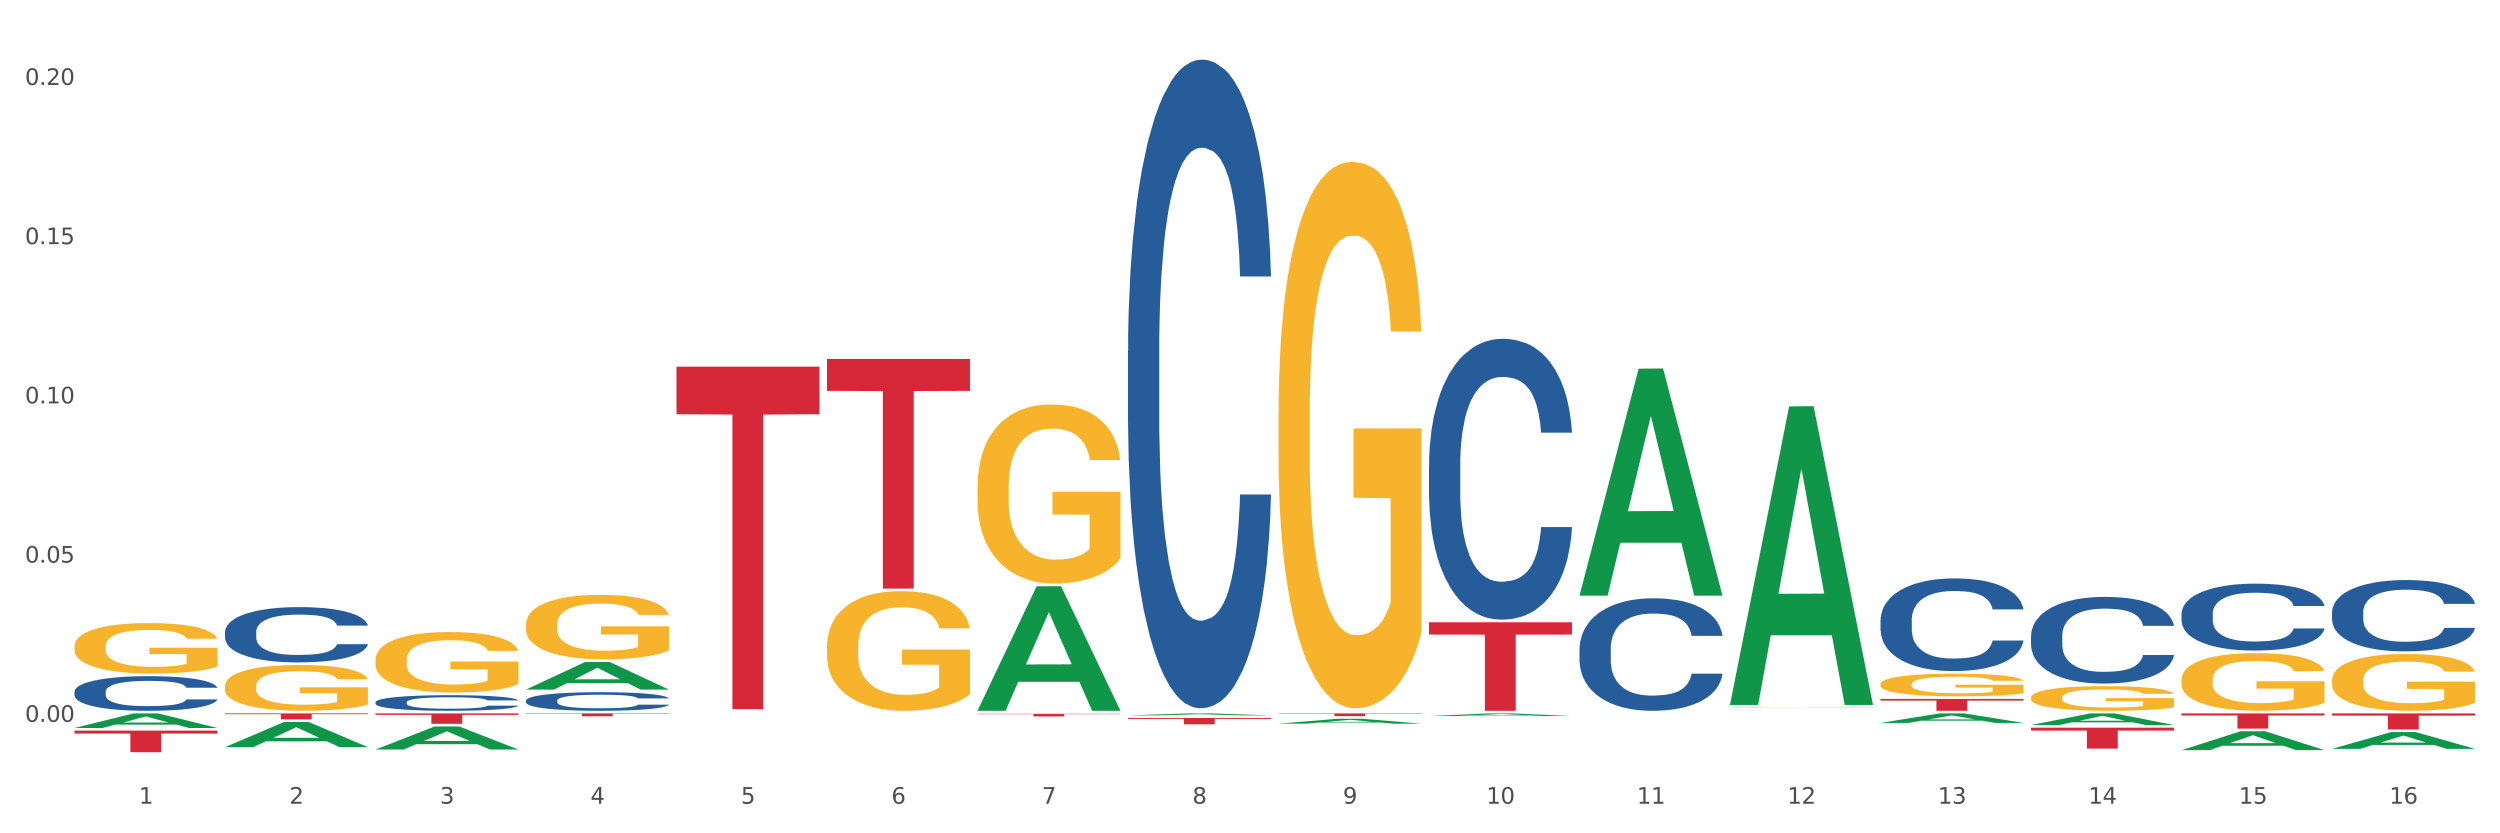 <?xml version="1.0" encoding="utf-8" standalone="no"?>
<!DOCTYPE svg PUBLIC "-//W3C//DTD SVG 1.1//EN"
  "http://www.w3.org/Graphics/SVG/1.1/DTD/svg11.dtd">
<svg xmlns:xlink="http://www.w3.org/1999/xlink" width="1080pt" height="360pt" viewBox="0 0 1080 360" xmlns="http://www.w3.org/2000/svg" version="1.1">
 <rect x="0" y="0" width="1080" height="360" fill="#333333" stroke="none"/>
 <defs>
  <style type="text/css">*{stroke-linejoin: round; stroke-linecap: butt}</style>
 </defs>
 <g id="figure_1">
  <g id="patch_1">
   <path d="M 0 360 
L 1080 360 
L 1080 0 
L 0 0 
z
" style="fill: #ffffff; stroke: #ffffff; stroke-linejoin: miter"/>
  </g>
  <g id="axes_1">
   <g id="matplotlib.axis_1">
    <g id="xtick_1">
     <g id="text_1">
      <!-- 1 -->
      <g style="fill: #4d4d4d" transform="translate(60.004 347.204) scale(0.096 -0.096)">
       <defs>
        <path id="DejaVuSans-31" d="M 794 531 
L 1825 531 
L 1825 4091 
L 703 3866 
L 703 4441 
L 1819 4666 
L 2450 4666 
L 2450 531 
L 3481 531 
L 3481 0 
L 794 0 
L 794 531 
z
" transform="scale(0.016)"/>
       </defs>
       <use xlink:href="#DejaVuSans-31"/>
      </g>
     </g>
    </g>
    <g id="xtick_2">
     <g id="text_2">
      <!-- 2 -->
      <g style="fill: #4d4d4d" transform="translate(125.021 347.204) scale(0.096 -0.096)">
       <defs>
        <path id="DejaVuSans-32" d="M 1228 531 
L 3431 531 
L 3431 0 
L 469 0 
L 469 531 
Q 828 903 1448 1529 
Q 2069 2156 2228 2338 
Q 2531 2678 2651 2914 
Q 2772 3150 2772 3378 
Q 2772 3750 2511 3984 
Q 2250 4219 1831 4219 
Q 1534 4219 1204 4116 
Q 875 4013 500 3803 
L 500 4441 
Q 881 4594 1212 4672 
Q 1544 4750 1819 4750 
Q 2544 4750 2975 4387 
Q 3406 4025 3406 3419 
Q 3406 3131 3298 2873 
Q 3191 2616 2906 2266 
Q 2828 2175 2409 1742 
Q 1991 1309 1228 531 
z
" transform="scale(0.016)"/>
       </defs>
       <use xlink:href="#DejaVuSans-32"/>
      </g>
     </g>
    </g>
    <g id="xtick_3">
     <g id="text_3">
      <!-- 3 -->
      <g style="fill: #4d4d4d" transform="translate(190.039 347.204) scale(0.096 -0.096)">
       <defs>
        <path id="DejaVuSans-33" d="M 2597 2516 
Q 3050 2419 3304 2112 
Q 3559 1806 3559 1356 
Q 3559 666 3084 287 
Q 2609 -91 1734 -91 
Q 1441 -91 1130 -33 
Q 819 25 488 141 
L 488 750 
Q 750 597 1062 519 
Q 1375 441 1716 441 
Q 2309 441 2620 675 
Q 2931 909 2931 1356 
Q 2931 1769 2642 2001 
Q 2353 2234 1838 2234 
L 1294 2234 
L 1294 2753 
L 1863 2753 
Q 2328 2753 2575 2939 
Q 2822 3125 2822 3475 
Q 2822 3834 2567 4026 
Q 2313 4219 1838 4219 
Q 1578 4219 1281 4162 
Q 984 4106 628 3988 
L 628 4550 
Q 988 4650 1302 4700 
Q 1616 4750 1894 4750 
Q 2613 4750 3031 4423 
Q 3450 4097 3450 3541 
Q 3450 3153 3228 2886 
Q 3006 2619 2597 2516 
z
" transform="scale(0.016)"/>
       </defs>
       <use xlink:href="#DejaVuSans-33"/>
      </g>
     </g>
    </g>
    <g id="xtick_4">
     <g id="text_4">
      <!-- 4 -->
      <g style="fill: #4d4d4d" transform="translate(255.056 347.204) scale(0.096 -0.096)">
       <defs>
        <path id="DejaVuSans-34" d="M 2419 4116 
L 825 1625 
L 2419 1625 
L 2419 4116 
z
M 2253 4666 
L 3047 4666 
L 3047 1625 
L 3713 1625 
L 3713 1100 
L 3047 1100 
L 3047 0 
L 2419 0 
L 2419 1100 
L 313 1100 
L 313 1709 
L 2253 4666 
z
" transform="scale(0.016)"/>
       </defs>
       <use xlink:href="#DejaVuSans-34"/>
      </g>
     </g>
    </g>
    <g id="xtick_5">
     <g id="text_5">
      <!-- 5 -->
      <g style="fill: #4d4d4d" transform="translate(320.073 347.204) scale(0.096 -0.096)">
       <defs>
        <path id="DejaVuSans-35" d="M 691 4666 
L 3169 4666 
L 3169 4134 
L 1269 4134 
L 1269 2991 
Q 1406 3038 1543 3061 
Q 1681 3084 1819 3084 
Q 2600 3084 3056 2656 
Q 3513 2228 3513 1497 
Q 3513 744 3044 326 
Q 2575 -91 1722 -91 
Q 1428 -91 1123 -41 
Q 819 9 494 109 
L 494 744 
Q 775 591 1075 516 
Q 1375 441 1709 441 
Q 2250 441 2565 725 
Q 2881 1009 2881 1497 
Q 2881 1984 2565 2268 
Q 2250 2553 1709 2553 
Q 1456 2553 1204 2497 
Q 953 2441 691 2322 
L 691 4666 
z
" transform="scale(0.016)"/>
       </defs>
       <use xlink:href="#DejaVuSans-35"/>
      </g>
     </g>
    </g>
    <g id="xtick_6">
     <g id="text_6">
      <!-- 6 -->
      <g style="fill: #4d4d4d" transform="translate(385.09 347.204) scale(0.096 -0.096)">
       <defs>
        <path id="DejaVuSans-36" d="M 2113 2584 
Q 1688 2584 1439 2293 
Q 1191 2003 1191 1497 
Q 1191 994 1439 701 
Q 1688 409 2113 409 
Q 2538 409 2786 701 
Q 3034 994 3034 1497 
Q 3034 2003 2786 2293 
Q 2538 2584 2113 2584 
z
M 3366 4563 
L 3366 3988 
Q 3128 4100 2886 4159 
Q 2644 4219 2406 4219 
Q 1781 4219 1451 3797 
Q 1122 3375 1075 2522 
Q 1259 2794 1537 2939 
Q 1816 3084 2150 3084 
Q 2853 3084 3261 2657 
Q 3669 2231 3669 1497 
Q 3669 778 3244 343 
Q 2819 -91 2113 -91 
Q 1303 -91 875 529 
Q 447 1150 447 2328 
Q 447 3434 972 4092 
Q 1497 4750 2381 4750 
Q 2619 4750 2861 4703 
Q 3103 4656 3366 4563 
z
" transform="scale(0.016)"/>
       </defs>
       <use xlink:href="#DejaVuSans-36"/>
      </g>
     </g>
    </g>
    <g id="xtick_7">
     <g id="text_7">
      <!-- 7 -->
      <g style="fill: #4d4d4d" transform="translate(450.108 347.204) scale(0.096 -0.096)">
       <defs>
        <path id="DejaVuSans-37" d="M 525 4666 
L 3525 4666 
L 3525 4397 
L 1831 0 
L 1172 0 
L 2766 4134 
L 525 4134 
L 525 4666 
z
" transform="scale(0.016)"/>
       </defs>
       <use xlink:href="#DejaVuSans-37"/>
      </g>
     </g>
    </g>
    <g id="xtick_8">
     <g id="text_8">
      <!-- 8 -->
      <g style="fill: #4d4d4d" transform="translate(515.125 347.204) scale(0.096 -0.096)">
       <defs>
        <path id="DejaVuSans-38" d="M 2034 2216 
Q 1584 2216 1326 1975 
Q 1069 1734 1069 1313 
Q 1069 891 1326 650 
Q 1584 409 2034 409 
Q 2484 409 2743 651 
Q 3003 894 3003 1313 
Q 3003 1734 2745 1975 
Q 2488 2216 2034 2216 
z
M 1403 2484 
Q 997 2584 770 2862 
Q 544 3141 544 3541 
Q 544 4100 942 4425 
Q 1341 4750 2034 4750 
Q 2731 4750 3128 4425 
Q 3525 4100 3525 3541 
Q 3525 3141 3298 2862 
Q 3072 2584 2669 2484 
Q 3125 2378 3379 2068 
Q 3634 1759 3634 1313 
Q 3634 634 3220 271 
Q 2806 -91 2034 -91 
Q 1263 -91 848 271 
Q 434 634 434 1313 
Q 434 1759 690 2068 
Q 947 2378 1403 2484 
z
M 1172 3481 
Q 1172 3119 1398 2916 
Q 1625 2713 2034 2713 
Q 2441 2713 2670 2916 
Q 2900 3119 2900 3481 
Q 2900 3844 2670 4047 
Q 2441 4250 2034 4250 
Q 1625 4250 1398 4047 
Q 1172 3844 1172 3481 
z
" transform="scale(0.016)"/>
       </defs>
       <use xlink:href="#DejaVuSans-38"/>
      </g>
     </g>
    </g>
    <g id="xtick_9">
     <g id="text_9">
      <!-- 9 -->
      <g style="fill: #4d4d4d" transform="translate(580.142 347.204) scale(0.096 -0.096)">
       <defs>
        <path id="DejaVuSans-39" d="M 703 97 
L 703 672 
Q 941 559 1184 500 
Q 1428 441 1663 441 
Q 2288 441 2617 861 
Q 2947 1281 2994 2138 
Q 2813 1869 2534 1725 
Q 2256 1581 1919 1581 
Q 1219 1581 811 2004 
Q 403 2428 403 3163 
Q 403 3881 828 4315 
Q 1253 4750 1959 4750 
Q 2769 4750 3195 4129 
Q 3622 3509 3622 2328 
Q 3622 1225 3098 567 
Q 2575 -91 1691 -91 
Q 1453 -91 1209 -44 
Q 966 3 703 97 
z
M 1959 2075 
Q 2384 2075 2632 2365 
Q 2881 2656 2881 3163 
Q 2881 3666 2632 3958 
Q 2384 4250 1959 4250 
Q 1534 4250 1286 3958 
Q 1038 3666 1038 3163 
Q 1038 2656 1286 2365 
Q 1534 2075 1959 2075 
z
" transform="scale(0.016)"/>
       </defs>
       <use xlink:href="#DejaVuSans-39"/>
      </g>
     </g>
    </g>
    <g id="xtick_10">
     <g id="text_10">
      <!-- 10 -->
      <g style="fill: #4d4d4d" transform="translate(642.105 347.204) scale(0.096 -0.096)">
       <defs>
        <path id="DejaVuSans-30" d="M 2034 4250 
Q 1547 4250 1301 3770 
Q 1056 3291 1056 2328 
Q 1056 1369 1301 889 
Q 1547 409 2034 409 
Q 2525 409 2770 889 
Q 3016 1369 3016 2328 
Q 3016 3291 2770 3770 
Q 2525 4250 2034 4250 
z
M 2034 4750 
Q 2819 4750 3233 4129 
Q 3647 3509 3647 2328 
Q 3647 1150 3233 529 
Q 2819 -91 2034 -91 
Q 1250 -91 836 529 
Q 422 1150 422 2328 
Q 422 3509 836 4129 
Q 1250 4750 2034 4750 
z
" transform="scale(0.016)"/>
       </defs>
       <use xlink:href="#DejaVuSans-31"/>
       <use xlink:href="#DejaVuSans-30" transform="translate(63.623 0)"/>
      </g>
     </g>
    </g>
    <g id="xtick_11">
     <g id="text_11">
      <!-- 11 -->
      <g style="fill: #4d4d4d" transform="translate(707.123 347.204) scale(0.096 -0.096)">
       <use xlink:href="#DejaVuSans-31"/>
       <use xlink:href="#DejaVuSans-31" transform="translate(63.623 0)"/>
      </g>
     </g>
    </g>
    <g id="xtick_12">
     <g id="text_12">
      <!-- 12 -->
      <g style="fill: #4d4d4d" transform="translate(772.14 347.204) scale(0.096 -0.096)">
       <use xlink:href="#DejaVuSans-31"/>
       <use xlink:href="#DejaVuSans-32" transform="translate(63.623 0)"/>
      </g>
     </g>
    </g>
    <g id="xtick_13">
     <g id="text_13">
      <!-- 13 -->
      <g style="fill: #4d4d4d" transform="translate(837.157 347.204) scale(0.096 -0.096)">
       <use xlink:href="#DejaVuSans-31"/>
       <use xlink:href="#DejaVuSans-33" transform="translate(63.623 0)"/>
      </g>
     </g>
    </g>
    <g id="xtick_14">
     <g id="text_14">
      <!-- 14 -->
      <g style="fill: #4d4d4d" transform="translate(902.174 347.204) scale(0.096 -0.096)">
       <use xlink:href="#DejaVuSans-31"/>
       <use xlink:href="#DejaVuSans-34" transform="translate(63.623 0)"/>
      </g>
     </g>
    </g>
    <g id="xtick_15">
     <g id="text_15">
      <!-- 15 -->
      <g style="fill: #4d4d4d" transform="translate(967.192 347.204) scale(0.096 -0.096)">
       <use xlink:href="#DejaVuSans-31"/>
       <use xlink:href="#DejaVuSans-35" transform="translate(63.623 0)"/>
      </g>
     </g>
    </g>
    <g id="xtick_16">
     <g id="text_16">
      <!-- 16 -->
      <g style="fill: #4d4d4d" transform="translate(1032.209 347.204) scale(0.096 -0.096)">
       <use xlink:href="#DejaVuSans-31"/>
       <use xlink:href="#DejaVuSans-36" transform="translate(63.623 0)"/>
      </g>
     </g>
    </g>
    <g id="xtick_17"/>
    <g id="xtick_18"/>
    <g id="xtick_19"/>
    <g id="xtick_20"/>
    <g id="xtick_21"/>
    <g id="xtick_22"/>
    <g id="xtick_23"/>
    <g id="xtick_24"/>
    <g id="xtick_25"/>
    <g id="xtick_26"/>
    <g id="xtick_27"/>
    <g id="xtick_28"/>
    <g id="xtick_29"/>
    <g id="xtick_30"/>
    <g id="xtick_31"/>
   </g>
   <g id="matplotlib.axis_2">
    <g id="ytick_1">
     <g id="text_17">
      <!-- 0.00 -->
      <g style="fill: #4d4d4d" transform="translate(10.8 311.836) scale(0.096 -0.096)">
       <defs>
        <path id="DejaVuSans-2e" d="M 684 794 
L 1344 794 
L 1344 0 
L 684 0 
L 684 794 
z
" transform="scale(0.016)"/>
       </defs>
       <use xlink:href="#DejaVuSans-30"/>
       <use xlink:href="#DejaVuSans-2e" transform="translate(63.623 0)"/>
       <use xlink:href="#DejaVuSans-30" transform="translate(95.41 0)"/>
       <use xlink:href="#DejaVuSans-30" transform="translate(159.033 0)"/>
      </g>
     </g>
    </g>
    <g id="ytick_2">
     <g id="text_18">
      <!-- 0.05 -->
      <g style="fill: #4d4d4d" transform="translate(10.8 243.05) scale(0.096 -0.096)">
       <use xlink:href="#DejaVuSans-30"/>
       <use xlink:href="#DejaVuSans-2e" transform="translate(63.623 0)"/>
       <use xlink:href="#DejaVuSans-30" transform="translate(95.41 0)"/>
       <use xlink:href="#DejaVuSans-35" transform="translate(159.033 0)"/>
      </g>
     </g>
    </g>
    <g id="ytick_3">
     <g id="text_19">
      <!-- 0.10 -->
      <g style="fill: #4d4d4d" transform="translate(10.8 174.264) scale(0.096 -0.096)">
       <use xlink:href="#DejaVuSans-30"/>
       <use xlink:href="#DejaVuSans-2e" transform="translate(63.623 0)"/>
       <use xlink:href="#DejaVuSans-31" transform="translate(95.41 0)"/>
       <use xlink:href="#DejaVuSans-30" transform="translate(159.033 0)"/>
      </g>
     </g>
    </g>
    <g id="ytick_4">
     <g id="text_20">
      <!-- 0.15 -->
      <g style="fill: #4d4d4d" transform="translate(10.8 105.478) scale(0.096 -0.096)">
       <use xlink:href="#DejaVuSans-30"/>
       <use xlink:href="#DejaVuSans-2e" transform="translate(63.623 0)"/>
       <use xlink:href="#DejaVuSans-31" transform="translate(95.41 0)"/>
       <use xlink:href="#DejaVuSans-35" transform="translate(159.033 0)"/>
      </g>
     </g>
    </g>
    <g id="ytick_5">
     <g id="text_21">
      <!-- 0.20 -->
      <g style="fill: #4d4d4d" transform="translate(10.8 36.692) scale(0.096 -0.096)">
       <use xlink:href="#DejaVuSans-30"/>
       <use xlink:href="#DejaVuSans-2e" transform="translate(63.623 0)"/>
       <use xlink:href="#DejaVuSans-32" transform="translate(95.41 0)"/>
       <use xlink:href="#DejaVuSans-30" transform="translate(159.033 0)"/>
      </g>
     </g>
    </g>
    <g id="ytick_6"/>
    <g id="ytick_7"/>
    <g id="ytick_8"/>
    <g id="ytick_9"/>
   </g>
   <g id="PolyCollection_1">
    <path d="M 422.278 308.37 
L 484.045 308.37 
L 484.045 308.525 
L 459.748 308.526 
L 459.748 309.491 
L 446.429 309.491 
L 446.429 308.526 
L 422.278 308.525 
L 422.278 308.371 
L 422.278 308.37 
z
" clip-path="url(#pc34d64bd4d)" style="fill: #d62839"/>
    <path d="M 487.296 310.187 
L 549.062 310.187 
L 549.062 310.565 
L 524.765 310.567 
L 524.765 312.908 
L 511.446 312.908 
L 511.446 310.567 
L 487.296 310.565 
L 487.296 310.189 
L 487.296 310.187 
z
" clip-path="url(#pc34d64bd4d)" style="fill: #d62839"/>
    <path d="M 812.382 301.936 
L 874.148 301.936 
L 874.148 302.648 
L 849.852 302.653 
L 849.852 307.059 
L 836.532 307.059 
L 836.532 302.653 
L 812.382 302.648 
L 812.382 301.941 
L 812.382 301.936 
z
" clip-path="url(#pc34d64bd4d)" style="fill: #d62839"/>
    <path d="M 877.399 314.348 
L 939.166 314.348 
L 939.166 315.605 
L 914.869 315.613 
L 914.869 323.394 
L 901.549 323.394 
L 901.549 315.613 
L 877.399 315.605 
L 877.399 314.356 
L 877.399 314.348 
z
" clip-path="url(#pc34d64bd4d)" style="fill: #d62839"/>
    <path d="M 552.313 308.188 
L 614.079 308.188 
L 614.079 308.353 
L 589.783 308.354 
L 589.783 309.374 
L 576.463 309.374 
L 576.463 308.354 
L 552.313 308.353 
L 552.313 308.189 
L 552.313 308.188 
z
" clip-path="url(#pc34d64bd4d)" style="fill: #d62839"/>
    <path d="M 617.33 268.815 
L 679.097 268.815 
L 679.097 274.129 
L 654.8 274.165 
L 654.8 307.059 
L 641.481 307.059 
L 641.481 274.165 
L 617.33 274.129 
L 617.33 268.851 
L 617.33 268.815 
z
" clip-path="url(#pc34d64bd4d)" style="fill: #d62839"/>
    <path d="M 162.209 308.188 
L 223.976 308.188 
L 223.976 308.815 
L 199.679 308.819 
L 199.679 312.695 
L 186.36 312.695 
L 186.36 308.819 
L 162.209 308.815 
L 162.209 308.193 
L 162.209 308.188 
z
" clip-path="url(#pc34d64bd4d)" style="fill: #d62839"/>
    <path d="M 227.227 308.188 
L 288.993 308.188 
L 288.993 308.363 
L 264.696 308.364 
L 264.696 309.443 
L 251.377 309.443 
L 251.377 308.364 
L 227.227 308.363 
L 227.227 308.189 
L 227.227 308.188 
z
" clip-path="url(#pc34d64bd4d)" style="fill: #d62839"/>
    <path d="M 292.244 158.388 
L 354.01 158.388 
L 354.01 178.951 
L 329.714 179.09 
L 329.714 306.361 
L 316.394 306.361 
L 316.394 179.09 
L 292.244 178.951 
L 292.244 158.527 
L 292.244 158.388 
z
" clip-path="url(#pc34d64bd4d)" style="fill: #d62839"/>
    <path d="M 357.261 155.06 
L 419.028 155.06 
L 419.028 168.845 
L 394.731 168.939 
L 394.731 254.262 
L 381.412 254.262 
L 381.412 168.939 
L 357.261 168.845 
L 357.261 155.153 
L 357.261 155.06 
z
" clip-path="url(#pc34d64bd4d)" style="fill: #d62839"/>
    <path d="M 32.175 315.621 
L 93.941 315.621 
L 93.941 316.917 
L 69.645 316.926 
L 69.645 324.95 
L 56.325 324.95 
L 56.325 316.926 
L 32.175 316.917 
L 32.175 315.629 
L 32.175 315.621 
z
" clip-path="url(#pc34d64bd4d)" style="fill: #d62839"/>
    <path d="M 97.192 308.188 
L 158.959 308.188 
L 158.959 308.543 
L 134.662 308.545 
L 134.662 310.74 
L 121.343 310.74 
L 121.343 308.545 
L 97.192 308.543 
L 97.192 308.191 
L 97.192 308.188 
z
" clip-path="url(#pc34d64bd4d)" style="fill: #d62839"/>
    <path d="M 942.416 308.188 
L 1004.183 308.188 
L 1004.183 309.102 
L 979.886 309.108 
L 979.886 314.763 
L 966.567 314.763 
L 966.567 309.108 
L 942.416 309.102 
L 942.416 308.194 
L 942.416 308.188 
z
" clip-path="url(#pc34d64bd4d)" style="fill: #d62839"/>
    <path d="M 1007.434 308.188 
L 1069.2 308.188 
L 1069.2 309.151 
L 1044.903 309.158 
L 1044.903 315.117 
L 1031.584 315.117 
L 1031.584 309.158 
L 1007.434 309.151 
L 1007.434 308.195 
L 1007.434 308.188 
z
" clip-path="url(#pc34d64bd4d)" style="fill: #d62839"/>
    <path d="M 97.192 296.424 
L 97.265 296.406 
L 97.265 295.756 
L 97.411 295.196 
L 98.14 293.842 
L 99.234 292.723 
L 100.036 292.127 
L 100.838 291.639 
L 101.786 291.152 
L 102.953 290.646 
L 105.068 289.906 
L 106.381 289.527 
L 107.985 289.13 
L 110.902 288.552 
L 113.017 288.227 
L 115.204 287.956 
L 118.778 287.631 
L 121.111 287.487 
L 123.591 287.378 
L 126.58 287.306 
L 128.841 287.288 
L 133.8 287.342 
L 138.03 287.505 
L 140.071 287.631 
L 142.697 287.848 
L 144.082 287.992 
L 146.343 288.281 
L 148.676 288.66 
L 150.281 288.985 
L 152.687 289.599 
L 154.51 290.213 
L 156.188 290.971 
L 157.063 291.495 
L 157.719 291.982 
L 158.302 292.542 
L 158.886 293.427 
L 145.759 293.427 
L 145.249 292.795 
L 144.447 292.199 
L 143.28 291.621 
L 142.259 291.26 
L 140.509 290.809 
L 138.905 290.52 
L 137.227 290.303 
L 135.185 290.123 
L 133.581 290.032 
L 131.321 289.96 
L 126.872 289.978 
L 123.882 290.123 
L 121.84 290.303 
L 120.528 290.466 
L 119.361 290.646 
L 118.048 290.899 
L 116.517 291.278 
L 115.423 291.621 
L 114.329 292.055 
L 113.454 292.488 
L 112.652 292.993 
L 111.996 293.535 
L 111.485 294.095 
L 111.048 294.781 
L 110.683 295.918 
L 110.683 298.392 
L 110.829 298.952 
L 111.194 299.692 
L 111.631 300.252 
L 112.36 300.92 
L 113.017 301.371 
L 114.256 302.021 
L 115.642 302.563 
L 116.736 302.906 
L 117.83 303.195 
L 119.726 303.592 
L 121.84 303.917 
L 123.664 304.116 
L 126.143 304.296 
L 127.82 304.368 
L 129.279 304.404 
L 132.852 304.404 
L 135.404 304.35 
L 138.248 304.224 
L 140.436 304.061 
L 142.259 303.863 
L 144.301 303.538 
L 145.614 303.231 
L 145.614 299.457 
L 129.57 299.439 
L 129.57 296.93 
L 158.959 296.93 
L 158.959 304.296 
L 157.719 304.675 
L 156.333 305.018 
L 154.875 305.325 
L 152.687 305.704 
L 150.062 306.066 
L 147.728 306.318 
L 145.249 306.535 
L 142.332 306.734 
L 138.54 306.914 
L 136.206 306.986 
L 133.289 307.041 
L 129.862 307.059 
L 126.872 307.022 
L 123.955 306.932 
L 120.892 306.77 
L 117.903 306.535 
L 115.642 306.3 
L 113.381 306.011 
L 110.975 305.632 
L 109.079 305.271 
L 107.62 304.946 
L 106.016 304.531 
L 104.266 303.989 
L 102.953 303.502 
L 101.786 302.996 
L 100.547 302.346 
L 99.672 301.786 
L 98.797 301.082 
L 98.286 300.559 
L 97.703 299.746 
L 97.265 298.609 
L 97.192 296.424 
z
" clip-path="url(#pc34d64bd4d)" style="fill: #f7b32b"/>
    <path d="M 32.175 279.25 
L 32.248 279.23 
L 32.248 278.513 
L 32.394 277.896 
L 33.123 276.403 
L 34.217 275.168 
L 35.019 274.511 
L 35.821 273.974 
L 36.769 273.436 
L 37.936 272.879 
L 40.051 272.063 
L 41.363 271.645 
L 42.968 271.207 
L 45.885 270.57 
L 47.999 270.211 
L 50.187 269.913 
L 53.76 269.554 
L 56.094 269.395 
L 58.573 269.276 
L 61.563 269.196 
L 63.824 269.176 
L 68.783 269.236 
L 73.012 269.415 
L 75.054 269.554 
L 77.679 269.793 
L 79.065 269.952 
L 81.326 270.271 
L 83.659 270.689 
L 85.263 271.047 
L 87.67 271.724 
L 89.493 272.401 
L 91.17 273.237 
L 92.045 273.815 
L 92.702 274.352 
L 93.285 274.969 
L 93.868 275.945 
L 80.742 275.945 
L 80.232 275.248 
L 79.43 274.591 
L 78.263 273.954 
L 77.242 273.556 
L 75.492 273.058 
L 73.887 272.74 
L 72.21 272.501 
L 70.168 272.302 
L 68.564 272.202 
L 66.303 272.122 
L 61.855 272.142 
L 58.865 272.302 
L 56.823 272.501 
L 55.511 272.68 
L 54.344 272.879 
L 53.031 273.158 
L 51.5 273.576 
L 50.406 273.954 
L 49.312 274.432 
L 48.437 274.91 
L 47.635 275.467 
L 46.979 276.064 
L 46.468 276.682 
L 46.031 277.438 
L 45.666 278.692 
L 45.666 281.42 
L 45.812 282.037 
L 46.176 282.853 
L 46.614 283.47 
L 47.343 284.207 
L 47.999 284.705 
L 49.239 285.421 
L 50.625 286.019 
L 51.719 286.397 
L 52.812 286.715 
L 54.708 287.153 
L 56.823 287.512 
L 58.646 287.731 
L 61.126 287.93 
L 62.803 288.009 
L 64.261 288.049 
L 67.835 288.049 
L 70.387 287.99 
L 73.231 287.85 
L 75.419 287.671 
L 77.242 287.452 
L 79.284 287.094 
L 80.596 286.755 
L 80.596 282.594 
L 64.553 282.574 
L 64.553 279.807 
L 93.941 279.807 
L 93.941 287.93 
L 92.702 288.348 
L 91.316 288.726 
L 89.858 289.065 
L 87.67 289.483 
L 85.045 289.881 
L 82.711 290.16 
L 80.232 290.398 
L 77.315 290.617 
L 73.523 290.817 
L 71.189 290.896 
L 68.272 290.956 
L 64.845 290.976 
L 61.855 290.936 
L 58.938 290.836 
L 55.875 290.657 
L 52.885 290.398 
L 50.625 290.14 
L 48.364 289.821 
L 45.958 289.403 
L 44.062 289.005 
L 42.603 288.646 
L 40.999 288.189 
L 39.249 287.591 
L 37.936 287.054 
L 36.769 286.496 
L 35.529 285.78 
L 34.654 285.163 
L 33.779 284.386 
L 33.269 283.809 
L 32.685 282.913 
L 32.248 281.659 
L 32.175 279.25 
z
" clip-path="url(#pc34d64bd4d)" style="fill: #f7b32b"/>
    <path d="M 422.278 210.478 
L 422.351 210.407 
L 422.351 207.863 
L 422.497 205.672 
L 423.226 200.372 
L 424.32 195.991 
L 425.122 193.658 
L 425.925 191.75 
L 426.873 189.842 
L 428.039 187.863 
L 430.154 184.966 
L 431.467 183.482 
L 433.071 181.927 
L 435.988 179.665 
L 438.103 178.393 
L 440.291 177.333 
L 443.864 176.061 
L 446.197 175.496 
L 448.677 175.072 
L 451.667 174.789 
L 453.927 174.718 
L 458.886 174.93 
L 463.116 175.567 
L 465.158 176.061 
L 467.783 176.909 
L 469.168 177.475 
L 471.429 178.605 
L 473.763 180.089 
L 475.367 181.362 
L 477.773 183.764 
L 479.596 186.167 
L 481.274 189.135 
L 482.149 191.185 
L 482.805 193.093 
L 483.389 195.284 
L 483.972 198.747 
L 470.846 198.747 
L 470.335 196.273 
L 469.533 193.941 
L 468.366 191.68 
L 467.345 190.266 
L 465.595 188.499 
L 463.991 187.369 
L 462.314 186.521 
L 460.272 185.814 
L 458.667 185.461 
L 456.407 185.178 
L 451.958 185.248 
L 448.969 185.814 
L 446.927 186.521 
L 445.614 187.157 
L 444.447 187.863 
L 443.135 188.853 
L 441.603 190.337 
L 440.509 191.68 
L 439.416 193.376 
L 438.54 195.072 
L 437.738 197.051 
L 437.082 199.171 
L 436.571 201.362 
L 436.134 204.047 
L 435.769 208.499 
L 435.769 218.181 
L 435.915 220.372 
L 436.28 223.27 
L 436.717 225.46 
L 437.447 228.075 
L 438.103 229.842 
L 439.343 232.386 
L 440.728 234.506 
L 441.822 235.849 
L 442.916 236.98 
L 444.812 238.535 
L 446.927 239.807 
L 448.75 240.584 
L 451.229 241.291 
L 452.906 241.573 
L 454.365 241.715 
L 457.938 241.715 
L 460.49 241.503 
L 463.334 241.008 
L 465.522 240.372 
L 467.345 239.595 
L 469.387 238.323 
L 470.7 237.121 
L 470.7 222.351 
L 454.657 222.28 
L 454.657 212.457 
L 484.045 212.457 
L 484.045 241.291 
L 482.805 242.775 
L 481.42 244.118 
L 479.961 245.319 
L 477.773 246.803 
L 475.148 248.217 
L 472.815 249.206 
L 470.335 250.054 
L 467.418 250.831 
L 463.626 251.538 
L 461.293 251.821 
L 458.376 252.033 
L 454.948 252.103 
L 451.958 251.962 
L 449.041 251.609 
L 445.979 250.973 
L 442.989 250.054 
L 440.728 249.135 
L 438.468 248.005 
L 436.061 246.52 
L 434.165 245.107 
L 432.707 243.835 
L 431.102 242.209 
L 429.352 240.089 
L 428.039 238.181 
L 426.873 236.202 
L 425.633 233.658 
L 424.758 231.467 
L 423.883 228.711 
L 423.372 226.662 
L 422.789 223.482 
L 422.351 219.029 
L 422.278 210.478 
z
" clip-path="url(#pc34d64bd4d)" style="fill: #f7b32b"/>
    <path d="M 357.261 279.267 
L 357.334 279.22 
L 357.334 277.521 
L 357.48 276.058 
L 358.209 272.519 
L 359.303 269.594 
L 360.105 268.037 
L 360.907 266.763 
L 361.855 265.489 
L 363.022 264.168 
L 365.137 262.233 
L 366.45 261.242 
L 368.054 260.204 
L 370.971 258.694 
L 373.086 257.845 
L 375.273 257.137 
L 378.847 256.288 
L 381.18 255.91 
L 383.66 255.627 
L 386.649 255.439 
L 388.91 255.391 
L 393.869 255.533 
L 398.098 255.958 
L 400.14 256.288 
L 402.766 256.854 
L 404.151 257.232 
L 406.412 257.987 
L 408.745 258.977 
L 410.35 259.827 
L 412.756 261.431 
L 414.579 263.035 
L 416.256 265.017 
L 417.132 266.385 
L 417.788 267.659 
L 418.371 269.122 
L 418.955 271.434 
L 405.828 271.434 
L 405.318 269.783 
L 404.516 268.226 
L 403.349 266.716 
L 402.328 265.772 
L 400.578 264.592 
L 398.974 263.837 
L 397.296 263.271 
L 395.254 262.799 
L 393.65 262.563 
L 391.39 262.375 
L 386.941 262.422 
L 383.951 262.799 
L 381.909 263.271 
L 380.597 263.696 
L 379.43 264.168 
L 378.117 264.828 
L 376.586 265.819 
L 375.492 266.716 
L 374.398 267.848 
L 373.523 268.981 
L 372.721 270.302 
L 372.065 271.717 
L 371.554 273.18 
L 371.117 274.973 
L 370.752 277.946 
L 370.752 284.41 
L 370.898 285.873 
L 371.263 287.807 
L 371.7 289.27 
L 372.429 291.016 
L 373.086 292.195 
L 374.325 293.894 
L 375.711 295.31 
L 376.805 296.206 
L 377.899 296.961 
L 379.795 297.999 
L 381.909 298.848 
L 383.733 299.367 
L 386.212 299.839 
L 387.889 300.028 
L 389.348 300.122 
L 392.921 300.122 
L 395.473 299.981 
L 398.317 299.651 
L 400.505 299.226 
L 402.328 298.707 
L 404.37 297.858 
L 405.683 297.055 
L 405.683 287.194 
L 389.639 287.147 
L 389.639 280.588 
L 419.028 280.588 
L 419.028 299.839 
L 417.788 300.83 
L 416.402 301.727 
L 414.944 302.529 
L 412.756 303.52 
L 410.131 304.463 
L 407.797 305.124 
L 405.318 305.69 
L 402.401 306.209 
L 398.609 306.681 
L 396.275 306.87 
L 393.358 307.011 
L 389.931 307.059 
L 386.941 306.964 
L 384.024 306.728 
L 380.961 306.304 
L 377.972 305.69 
L 375.711 305.077 
L 373.45 304.322 
L 371.044 303.331 
L 369.148 302.387 
L 367.689 301.538 
L 366.085 300.453 
L 364.335 299.037 
L 363.022 297.763 
L 361.855 296.442 
L 360.616 294.743 
L 359.741 293.281 
L 358.866 291.44 
L 358.355 290.072 
L 357.772 287.949 
L 357.334 284.976 
L 357.261 279.267 
z
" clip-path="url(#pc34d64bd4d)" style="fill: #f7b32b"/>
    <path d="M 552.313 179.017 
L 552.386 178.802 
L 552.386 171.04 
L 552.532 164.356 
L 553.261 148.186 
L 554.355 134.818 
L 555.157 127.703 
L 555.959 121.882 
L 556.907 116.06 
L 558.074 110.023 
L 560.189 101.183 
L 561.501 96.655 
L 563.106 91.912 
L 566.023 85.013 
L 568.137 81.132 
L 570.325 77.898 
L 573.898 74.017 
L 576.232 72.292 
L 578.711 70.998 
L 581.701 70.136 
L 583.962 69.92 
L 588.921 70.567 
L 593.15 72.507 
L 595.192 74.017 
L 597.817 76.604 
L 599.203 78.329 
L 601.464 81.779 
L 603.797 86.306 
L 605.401 90.187 
L 607.808 97.518 
L 609.631 104.849 
L 611.308 113.904 
L 612.183 120.157 
L 612.84 125.978 
L 613.423 132.662 
L 614.006 143.227 
L 600.88 143.227 
L 600.37 135.68 
L 599.567 128.565 
L 598.401 121.666 
L 597.38 117.354 
L 595.63 111.964 
L 594.025 108.514 
L 592.348 105.927 
L 590.306 103.77 
L 588.702 102.692 
L 586.441 101.83 
L 581.993 102.046 
L 579.003 103.77 
L 576.961 105.927 
L 575.649 107.867 
L 574.482 110.023 
L 573.169 113.042 
L 571.638 117.569 
L 570.544 121.666 
L 569.45 126.84 
L 568.575 132.015 
L 567.773 138.052 
L 567.116 144.52 
L 566.606 151.204 
L 566.168 159.397 
L 565.804 172.98 
L 565.804 202.519 
L 565.95 209.202 
L 566.314 218.042 
L 566.752 224.726 
L 567.481 232.704 
L 568.137 238.094 
L 569.377 245.856 
L 570.763 252.324 
L 571.856 256.42 
L 572.95 259.87 
L 574.846 264.614 
L 576.961 268.495 
L 578.784 270.866 
L 581.264 273.022 
L 582.941 273.885 
L 584.399 274.316 
L 587.973 274.316 
L 590.525 273.669 
L 593.369 272.16 
L 595.557 270.219 
L 597.38 267.848 
L 599.422 263.967 
L 600.734 260.301 
L 600.734 215.239 
L 584.691 215.024 
L 584.691 185.054 
L 614.079 185.054 
L 614.079 273.022 
L 612.84 277.55 
L 611.454 281.647 
L 609.996 285.312 
L 607.808 289.84 
L 605.183 294.152 
L 602.849 297.17 
L 600.37 299.758 
L 597.453 302.129 
L 593.661 304.285 
L 591.327 305.148 
L 588.41 305.795 
L 584.983 306.01 
L 581.993 305.579 
L 579.076 304.501 
L 576.013 302.56 
L 573.023 299.758 
L 570.763 296.955 
L 568.502 293.505 
L 566.096 288.977 
L 564.199 284.665 
L 562.741 280.784 
L 561.137 275.825 
L 559.387 269.357 
L 558.074 263.536 
L 556.907 257.499 
L 555.667 249.737 
L 554.792 243.053 
L 553.917 234.644 
L 553.407 228.392 
L 552.823 218.689 
L 552.386 205.106 
L 552.313 179.017 
z
" clip-path="url(#pc34d64bd4d)" style="fill: #f7b32b"/>
    <path d="M 747.365 305.778 
L 747.438 305.778 
L 747.438 305.769 
L 747.583 305.762 
L 748.313 305.745 
L 749.407 305.731 
L 750.209 305.723 
L 751.011 305.717 
L 751.959 305.711 
L 753.126 305.705 
L 755.24 305.695 
L 756.553 305.69 
L 758.157 305.685 
L 761.074 305.678 
L 763.189 305.674 
L 765.377 305.67 
L 768.95 305.666 
L 771.284 305.664 
L 773.763 305.663 
L 776.753 305.662 
L 779.014 305.662 
L 783.972 305.663 
L 788.202 305.665 
L 790.244 305.666 
L 792.869 305.669 
L 794.255 305.671 
L 796.515 305.675 
L 798.849 305.679 
L 800.453 305.683 
L 802.86 305.691 
L 804.683 305.699 
L 806.36 305.709 
L 807.235 305.715 
L 807.891 305.722 
L 808.475 305.729 
L 809.058 305.74 
L 795.932 305.74 
L 795.421 305.732 
L 794.619 305.724 
L 793.452 305.717 
L 792.432 305.712 
L 790.681 305.707 
L 789.077 305.703 
L 787.4 305.7 
L 785.358 305.698 
L 783.754 305.697 
L 781.493 305.696 
L 777.045 305.696 
L 774.055 305.698 
L 772.013 305.7 
L 770.7 305.702 
L 769.533 305.705 
L 768.221 305.708 
L 766.689 305.713 
L 765.596 305.717 
L 764.502 305.722 
L 763.627 305.728 
L 762.824 305.734 
L 762.168 305.741 
L 761.658 305.748 
L 761.22 305.757 
L 760.856 305.771 
L 760.856 305.803 
L 761.001 305.81 
L 761.366 305.819 
L 761.804 305.827 
L 762.533 305.835 
L 763.189 305.841 
L 764.429 305.849 
L 765.814 305.856 
L 766.908 305.86 
L 768.002 305.864 
L 769.898 305.869 
L 772.013 305.873 
L 773.836 305.876 
L 776.315 305.878 
L 777.993 305.879 
L 779.451 305.879 
L 783.024 305.879 
L 785.577 305.879 
L 788.421 305.877 
L 790.608 305.875 
L 792.432 305.872 
L 794.473 305.868 
L 795.786 305.864 
L 795.786 305.816 
L 779.743 305.816 
L 779.743 305.784 
L 809.131 305.784 
L 809.131 305.878 
L 807.891 305.883 
L 806.506 305.887 
L 805.047 305.891 
L 802.86 305.896 
L 800.234 305.9 
L 797.901 305.904 
L 795.421 305.906 
L 792.504 305.909 
L 788.712 305.911 
L 786.379 305.912 
L 783.462 305.913 
L 780.034 305.913 
L 777.045 305.913 
L 774.128 305.911 
L 771.065 305.909 
L 768.075 305.906 
L 765.814 305.903 
L 763.554 305.9 
L 761.147 305.895 
L 759.251 305.89 
L 757.793 305.886 
L 756.188 305.881 
L 754.438 305.874 
L 753.126 305.868 
L 751.959 305.861 
L 750.719 305.853 
L 749.844 305.846 
L 748.969 305.837 
L 748.459 305.83 
L 747.875 305.82 
L 747.438 305.806 
L 747.365 305.778 
z
" clip-path="url(#pc34d64bd4d)" style="fill: #f7b32b"/>
    <path d="M 1007.434 293.859 
L 1007.507 293.837 
L 1007.507 293.03 
L 1007.652 292.336 
L 1008.382 290.655 
L 1009.475 289.266 
L 1010.278 288.526 
L 1011.08 287.921 
L 1012.028 287.316 
L 1013.195 286.689 
L 1015.309 285.77 
L 1016.622 285.299 
L 1018.226 284.806 
L 1021.143 284.089 
L 1023.258 283.686 
L 1025.446 283.35 
L 1029.019 282.946 
L 1031.353 282.767 
L 1033.832 282.632 
L 1036.822 282.543 
L 1039.083 282.52 
L 1044.041 282.588 
L 1048.271 282.789 
L 1050.313 282.946 
L 1052.938 283.215 
L 1054.324 283.394 
L 1056.584 283.753 
L 1058.918 284.223 
L 1060.522 284.627 
L 1062.929 285.389 
L 1064.752 286.151 
L 1066.429 287.092 
L 1067.304 287.742 
L 1067.96 288.347 
L 1068.544 289.041 
L 1069.127 290.14 
L 1056.001 290.14 
L 1055.49 289.355 
L 1054.688 288.616 
L 1053.521 287.899 
L 1052.5 287.45 
L 1050.75 286.89 
L 1049.146 286.532 
L 1047.469 286.263 
L 1045.427 286.039 
L 1043.823 285.927 
L 1041.562 285.837 
L 1037.114 285.859 
L 1034.124 286.039 
L 1032.082 286.263 
L 1030.769 286.464 
L 1029.602 286.689 
L 1028.29 287.002 
L 1026.758 287.473 
L 1025.665 287.899 
L 1024.571 288.436 
L 1023.696 288.974 
L 1022.893 289.602 
L 1022.237 290.274 
L 1021.727 290.969 
L 1021.289 291.82 
L 1020.925 293.232 
L 1020.925 296.302 
L 1021.07 296.997 
L 1021.435 297.916 
L 1021.873 298.61 
L 1022.602 299.439 
L 1023.258 300 
L 1024.498 300.806 
L 1025.883 301.479 
L 1026.977 301.904 
L 1028.071 302.263 
L 1029.967 302.756 
L 1032.082 303.159 
L 1033.905 303.406 
L 1036.384 303.63 
L 1038.062 303.72 
L 1039.52 303.764 
L 1043.093 303.764 
L 1045.646 303.697 
L 1048.49 303.54 
L 1050.677 303.339 
L 1052.5 303.092 
L 1054.542 302.689 
L 1055.855 302.308 
L 1055.855 297.624 
L 1039.812 297.602 
L 1039.812 294.487 
L 1069.2 294.487 
L 1069.2 303.63 
L 1067.96 304.101 
L 1066.575 304.526 
L 1065.116 304.907 
L 1062.929 305.378 
L 1060.303 305.826 
L 1057.97 306.14 
L 1055.49 306.409 
L 1052.573 306.655 
L 1048.781 306.879 
L 1046.448 306.969 
L 1043.531 307.036 
L 1040.103 307.059 
L 1037.114 307.014 
L 1034.197 306.902 
L 1031.134 306.7 
L 1028.144 306.409 
L 1025.883 306.117 
L 1023.623 305.759 
L 1021.216 305.288 
L 1019.32 304.84 
L 1017.862 304.437 
L 1016.257 303.921 
L 1014.507 303.249 
L 1013.195 302.644 
L 1012.028 302.016 
L 1010.788 301.21 
L 1009.913 300.515 
L 1009.038 299.641 
L 1008.527 298.991 
L 1007.944 297.983 
L 1007.507 296.571 
L 1007.434 293.859 
z
" clip-path="url(#pc34d64bd4d)" style="fill: #f7b32b"/>
    <path d="M 942.416 293.667 
L 942.489 293.644 
L 942.489 292.826 
L 942.635 292.121 
L 943.364 290.415 
L 944.458 289.006 
L 945.26 288.255 
L 946.063 287.642 
L 947.011 287.028 
L 948.177 286.391 
L 950.292 285.459 
L 951.605 284.981 
L 953.209 284.481 
L 956.126 283.754 
L 958.241 283.344 
L 960.429 283.003 
L 964.002 282.594 
L 966.335 282.412 
L 968.815 282.276 
L 971.805 282.185 
L 974.065 282.162 
L 979.024 282.23 
L 983.254 282.435 
L 985.296 282.594 
L 987.921 282.867 
L 989.306 283.049 
L 991.567 283.413 
L 993.901 283.89 
L 995.505 284.299 
L 997.911 285.072 
L 999.734 285.845 
L 1001.412 286.8 
L 1002.287 287.46 
L 1002.943 288.074 
L 1003.526 288.778 
L 1004.11 289.893 
L 990.984 289.893 
L 990.473 289.097 
L 989.671 288.346 
L 988.504 287.619 
L 987.483 287.164 
L 985.733 286.596 
L 984.129 286.232 
L 982.451 285.959 
L 980.41 285.732 
L 978.805 285.618 
L 976.545 285.527 
L 972.096 285.55 
L 969.106 285.732 
L 967.065 285.959 
L 965.752 286.164 
L 964.585 286.391 
L 963.273 286.709 
L 961.741 287.187 
L 960.647 287.619 
L 959.553 288.165 
L 958.678 288.71 
L 957.876 289.347 
L 957.22 290.029 
L 956.709 290.734 
L 956.272 291.598 
L 955.907 293.03 
L 955.907 296.145 
L 956.053 296.85 
L 956.418 297.782 
L 956.855 298.487 
L 957.585 299.328 
L 958.241 299.897 
L 959.481 300.715 
L 960.866 301.397 
L 961.96 301.829 
L 963.054 302.193 
L 964.95 302.693 
L 967.065 303.102 
L 968.888 303.353 
L 971.367 303.58 
L 973.044 303.671 
L 974.503 303.716 
L 978.076 303.716 
L 980.628 303.648 
L 983.472 303.489 
L 985.66 303.284 
L 987.483 303.034 
L 989.525 302.625 
L 990.838 302.238 
L 990.838 297.487 
L 974.795 297.464 
L 974.795 294.303 
L 1004.183 294.303 
L 1004.183 303.58 
L 1002.943 304.057 
L 1001.558 304.489 
L 1000.099 304.876 
L 997.911 305.353 
L 995.286 305.808 
L 992.953 306.126 
L 990.473 306.399 
L 987.556 306.649 
L 983.764 306.877 
L 981.431 306.968 
L 978.514 307.036 
L 975.086 307.059 
L 972.096 307.013 
L 969.179 306.899 
L 966.117 306.695 
L 963.127 306.399 
L 960.866 306.104 
L 958.605 305.74 
L 956.199 305.262 
L 954.303 304.808 
L 952.844 304.398 
L 951.24 303.875 
L 949.49 303.193 
L 948.177 302.579 
L 947.011 301.943 
L 945.771 301.124 
L 944.896 300.42 
L 944.021 299.533 
L 943.51 298.873 
L 942.927 297.85 
L 942.489 296.418 
L 942.416 293.667 
z
" clip-path="url(#pc34d64bd4d)" style="fill: #f7b32b"/>
    <path d="M 877.399 301.334 
L 877.472 301.325 
L 877.472 300.975 
L 877.618 300.673 
L 878.347 299.945 
L 879.441 299.342 
L 880.243 299.021 
L 881.045 298.759 
L 881.993 298.496 
L 883.16 298.224 
L 885.275 297.826 
L 886.588 297.622 
L 888.192 297.408 
L 891.109 297.097 
L 893.224 296.922 
L 895.411 296.776 
L 898.985 296.601 
L 901.318 296.524 
L 903.798 296.465 
L 906.787 296.426 
L 909.048 296.417 
L 914.007 296.446 
L 918.236 296.533 
L 920.278 296.601 
L 922.904 296.718 
L 924.289 296.796 
L 926.55 296.951 
L 928.883 297.155 
L 930.488 297.33 
L 932.894 297.661 
L 934.717 297.991 
L 936.394 298.399 
L 937.27 298.681 
L 937.926 298.944 
L 938.509 299.245 
L 939.093 299.721 
L 925.966 299.721 
L 925.456 299.381 
L 924.654 299.06 
L 923.487 298.749 
L 922.466 298.555 
L 920.716 298.312 
L 919.111 298.156 
L 917.434 298.04 
L 915.392 297.943 
L 913.788 297.894 
L 911.527 297.855 
L 907.079 297.865 
L 904.089 297.943 
L 902.047 298.04 
L 900.735 298.127 
L 899.568 298.224 
L 898.255 298.36 
L 896.724 298.565 
L 895.63 298.749 
L 894.536 298.982 
L 893.661 299.216 
L 892.859 299.488 
L 892.203 299.779 
L 891.692 300.081 
L 891.255 300.45 
L 890.89 301.062 
L 890.89 302.394 
L 891.036 302.695 
L 891.4 303.093 
L 891.838 303.395 
L 892.567 303.754 
L 893.224 303.997 
L 894.463 304.347 
L 895.849 304.639 
L 896.943 304.823 
L 898.037 304.979 
L 899.933 305.193 
L 902.047 305.368 
L 903.87 305.474 
L 906.35 305.572 
L 908.027 305.611 
L 909.486 305.63 
L 913.059 305.63 
L 915.611 305.601 
L 918.455 305.533 
L 920.643 305.445 
L 922.466 305.338 
L 924.508 305.163 
L 925.82 304.998 
L 925.82 302.967 
L 909.777 302.957 
L 909.777 301.606 
L 939.166 301.606 
L 939.166 305.572 
L 937.926 305.776 
L 936.54 305.96 
L 935.082 306.126 
L 932.894 306.33 
L 930.269 306.524 
L 927.935 306.66 
L 925.456 306.777 
L 922.539 306.884 
L 918.747 306.981 
L 916.413 307.02 
L 913.496 307.049 
L 910.069 307.059 
L 907.079 307.039 
L 904.162 306.991 
L 901.099 306.903 
L 898.109 306.777 
L 895.849 306.65 
L 893.588 306.495 
L 891.182 306.291 
L 889.286 306.096 
L 887.827 305.922 
L 886.223 305.698 
L 884.473 305.406 
L 883.16 305.144 
L 881.993 304.872 
L 880.754 304.522 
L 879.879 304.221 
L 879.003 303.842 
L 878.493 303.56 
L 877.91 303.123 
L 877.472 302.51 
L 877.399 301.334 
z
" clip-path="url(#pc34d64bd4d)" style="fill: #f7b32b"/>
    <path d="M 812.382 295.547 
L 812.455 295.538 
L 812.455 295.217 
L 812.601 294.94 
L 813.33 294.27 
L 814.424 293.717 
L 815.226 293.422 
L 816.028 293.181 
L 816.976 292.94 
L 818.143 292.69 
L 820.258 292.324 
L 821.57 292.136 
L 823.175 291.94 
L 826.092 291.654 
L 828.206 291.493 
L 830.394 291.36 
L 833.967 291.199 
L 836.301 291.127 
L 838.78 291.074 
L 841.77 291.038 
L 844.031 291.029 
L 848.99 291.056 
L 853.219 291.136 
L 855.261 291.199 
L 857.886 291.306 
L 859.272 291.377 
L 861.532 291.52 
L 863.866 291.708 
L 865.47 291.869 
L 867.877 292.172 
L 869.7 292.476 
L 871.377 292.851 
L 872.252 293.11 
L 872.909 293.351 
L 873.492 293.628 
L 874.075 294.065 
L 860.949 294.065 
L 860.439 293.753 
L 859.636 293.458 
L 858.47 293.172 
L 857.449 292.994 
L 855.699 292.77 
L 854.094 292.627 
L 852.417 292.52 
L 850.375 292.431 
L 848.771 292.386 
L 846.51 292.351 
L 842.062 292.36 
L 839.072 292.431 
L 837.03 292.52 
L 835.717 292.601 
L 834.551 292.69 
L 833.238 292.815 
L 831.707 293.003 
L 830.613 293.172 
L 829.519 293.386 
L 828.644 293.601 
L 827.842 293.851 
L 827.185 294.119 
L 826.675 294.396 
L 826.237 294.735 
L 825.873 295.297 
L 825.873 296.521 
L 826.019 296.797 
L 826.383 297.164 
L 826.821 297.44 
L 827.55 297.771 
L 828.206 297.994 
L 829.446 298.315 
L 830.832 298.583 
L 831.925 298.753 
L 833.019 298.896 
L 834.915 299.092 
L 837.03 299.253 
L 838.853 299.351 
L 841.333 299.441 
L 843.01 299.476 
L 844.468 299.494 
L 848.042 299.494 
L 850.594 299.467 
L 853.438 299.405 
L 855.626 299.324 
L 857.449 299.226 
L 859.491 299.066 
L 860.803 298.914 
L 860.803 297.048 
L 844.76 297.039 
L 844.76 295.797 
L 874.148 295.797 
L 874.148 299.441 
L 872.909 299.628 
L 871.523 299.798 
L 870.065 299.95 
L 867.877 300.137 
L 865.252 300.316 
L 862.918 300.441 
L 860.439 300.548 
L 857.522 300.646 
L 853.73 300.735 
L 851.396 300.771 
L 848.479 300.798 
L 845.052 300.807 
L 842.062 300.789 
L 839.145 300.744 
L 836.082 300.664 
L 833.092 300.548 
L 830.832 300.432 
L 828.571 300.289 
L 826.164 300.101 
L 824.268 299.923 
L 822.81 299.762 
L 821.206 299.557 
L 819.455 299.289 
L 818.143 299.048 
L 816.976 298.798 
L 815.736 298.476 
L 814.861 298.199 
L 813.986 297.851 
L 813.476 297.592 
L 812.892 297.19 
L 812.455 296.628 
L 812.382 295.547 
z
" clip-path="url(#pc34d64bd4d)" style="fill: #f7b32b"/>
    <path d="M 162.209 285.128 
L 162.282 285.104 
L 162.282 284.244 
L 162.428 283.504 
L 163.157 281.714 
L 164.251 280.233 
L 165.054 279.446 
L 165.856 278.801 
L 166.804 278.156 
L 167.97 277.488 
L 170.085 276.509 
L 171.398 276.008 
L 173.002 275.482 
L 175.919 274.719 
L 178.034 274.289 
L 180.222 273.931 
L 183.795 273.501 
L 186.128 273.31 
L 188.608 273.167 
L 191.598 273.071 
L 193.858 273.047 
L 198.817 273.119 
L 203.047 273.334 
L 205.089 273.501 
L 207.714 273.787 
L 209.099 273.978 
L 211.36 274.36 
L 213.694 274.862 
L 215.298 275.291 
L 217.704 276.103 
L 219.528 276.915 
L 221.205 277.918 
L 222.08 278.61 
L 222.736 279.255 
L 223.32 279.995 
L 223.903 281.165 
L 210.777 281.165 
L 210.266 280.329 
L 209.464 279.541 
L 208.297 278.777 
L 207.276 278.3 
L 205.526 277.703 
L 203.922 277.321 
L 202.245 277.034 
L 200.203 276.796 
L 198.598 276.676 
L 196.338 276.581 
L 191.889 276.605 
L 188.9 276.796 
L 186.858 277.034 
L 185.545 277.249 
L 184.378 277.488 
L 183.066 277.822 
L 181.534 278.324 
L 180.44 278.777 
L 179.347 279.35 
L 178.471 279.923 
L 177.669 280.592 
L 177.013 281.308 
L 176.503 282.048 
L 176.065 282.955 
L 175.7 284.459 
L 175.7 287.73 
L 175.846 288.47 
L 176.211 289.449 
L 176.648 290.189 
L 177.378 291.072 
L 178.034 291.669 
L 179.274 292.529 
L 180.659 293.245 
L 181.753 293.699 
L 182.847 294.081 
L 184.743 294.606 
L 186.858 295.036 
L 188.681 295.298 
L 191.16 295.537 
L 192.837 295.632 
L 194.296 295.68 
L 197.869 295.68 
L 200.422 295.608 
L 203.266 295.441 
L 205.453 295.226 
L 207.276 294.964 
L 209.318 294.534 
L 210.631 294.128 
L 210.631 289.139 
L 194.588 289.115 
L 194.588 285.796 
L 223.976 285.796 
L 223.976 295.537 
L 222.736 296.038 
L 221.351 296.492 
L 219.892 296.898 
L 217.704 297.399 
L 215.079 297.877 
L 212.746 298.211 
L 210.266 298.497 
L 207.349 298.76 
L 203.557 298.999 
L 201.224 299.094 
L 198.307 299.166 
L 194.879 299.19 
L 191.889 299.142 
L 188.972 299.023 
L 185.91 298.808 
L 182.92 298.497 
L 180.659 298.187 
L 178.399 297.805 
L 175.992 297.304 
L 174.096 296.826 
L 172.638 296.396 
L 171.033 295.847 
L 169.283 295.131 
L 167.97 294.486 
L 166.804 293.818 
L 165.564 292.958 
L 164.689 292.218 
L 163.814 291.287 
L 163.303 290.595 
L 162.72 289.521 
L 162.282 288.016 
L 162.209 285.128 
z
" clip-path="url(#pc34d64bd4d)" style="fill: #f7b32b"/>
    <path d="M 227.227 269.855 
L 227.3 269.83 
L 227.3 268.915 
L 227.445 268.127 
L 228.175 266.221 
L 229.269 264.645 
L 230.071 263.806 
L 230.873 263.12 
L 231.821 262.434 
L 232.988 261.722 
L 235.102 260.68 
L 236.415 260.146 
L 238.019 259.587 
L 240.936 258.773 
L 243.051 258.316 
L 245.239 257.935 
L 248.812 257.477 
L 251.146 257.274 
L 253.625 257.121 
L 256.615 257.02 
L 258.876 256.994 
L 263.834 257.07 
L 268.064 257.299 
L 270.106 257.477 
L 272.731 257.782 
L 274.117 257.985 
L 276.377 258.392 
L 278.711 258.926 
L 280.315 259.383 
L 282.722 260.248 
L 284.545 261.112 
L 286.222 262.179 
L 287.097 262.916 
L 287.753 263.603 
L 288.337 264.391 
L 288.92 265.636 
L 275.794 265.636 
L 275.283 264.746 
L 274.481 263.908 
L 273.315 263.094 
L 272.294 262.586 
L 270.543 261.951 
L 268.939 261.544 
L 267.262 261.239 
L 265.22 260.985 
L 263.616 260.858 
L 261.355 260.756 
L 256.907 260.781 
L 253.917 260.985 
L 251.875 261.239 
L 250.562 261.468 
L 249.396 261.722 
L 248.083 262.078 
L 246.552 262.611 
L 245.458 263.094 
L 244.364 263.704 
L 243.489 264.314 
L 242.687 265.026 
L 242.03 265.789 
L 241.52 266.577 
L 241.082 267.542 
L 240.718 269.144 
L 240.718 272.626 
L 240.863 273.414 
L 241.228 274.456 
L 241.666 275.244 
L 242.395 276.184 
L 243.051 276.82 
L 244.291 277.735 
L 245.676 278.497 
L 246.77 278.98 
L 247.864 279.387 
L 249.76 279.946 
L 251.875 280.404 
L 253.698 280.683 
L 256.177 280.937 
L 257.855 281.039 
L 259.313 281.09 
L 262.886 281.09 
L 265.439 281.014 
L 268.283 280.836 
L 270.47 280.607 
L 272.294 280.327 
L 274.335 279.87 
L 275.648 279.438 
L 275.648 274.125 
L 259.605 274.1 
L 259.605 270.567 
L 288.993 270.567 
L 288.993 280.937 
L 287.753 281.471 
L 286.368 281.954 
L 284.909 282.386 
L 282.722 282.92 
L 280.096 283.428 
L 277.763 283.784 
L 275.283 284.089 
L 272.366 284.369 
L 268.574 284.623 
L 266.241 284.725 
L 263.324 284.801 
L 259.897 284.826 
L 256.907 284.775 
L 253.99 284.648 
L 250.927 284.42 
L 247.937 284.089 
L 245.676 283.759 
L 243.416 283.352 
L 241.009 282.818 
L 239.113 282.31 
L 237.655 281.852 
L 236.05 281.268 
L 234.3 280.505 
L 232.988 279.819 
L 231.821 279.107 
L 230.581 278.192 
L 229.706 277.404 
L 228.831 276.413 
L 228.321 275.676 
L 227.737 274.532 
L 227.3 272.931 
L 227.227 269.855 
z
" clip-path="url(#pc34d64bd4d)" style="fill: #f7b32b"/>
    <path d="M 487.296 309.055 
L 487.359 309.055 
L 512.83 308.189 
L 523.4 308.188 
L 549.062 309.057 
L 536.836 309.057 
L 531.296 308.855 
L 504.998 308.855 
L 504.807 308.858 
L 499.458 309.057 
L 487.296 309.057 
L 487.296 309.055 
L 508.309 308.734 
L 527.985 308.733 
L 518.243 308.373 
L 518.115 308.372 
L 517.988 308.374 
L 508.245 308.733 
L 508.309 308.734 
L 487.296 309.055 
z
" clip-path="url(#pc34d64bd4d)" style="fill: #109648"/>
    <path d="M 422.278 306.957 
L 422.342 306.907 
L 447.813 253.284 
L 458.383 253.233 
L 484.045 307.059 
L 471.819 307.059 
L 466.279 294.525 
L 439.981 294.525 
L 439.79 294.727 
L 434.441 307.059 
L 422.278 307.059 
L 422.278 306.957 
L 443.292 287.045 
L 462.968 286.994 
L 453.225 264.706 
L 453.098 264.605 
L 452.971 264.756 
L 443.228 286.994 
L 443.292 287.045 
L 422.278 306.957 
z
" clip-path="url(#pc34d64bd4d)" style="fill: #109648"/>
    <path d="M 227.227 297.879 
L 227.29 297.867 
L 252.761 285.967 
L 263.331 285.956 
L 288.993 297.901 
L 276.767 297.901 
L 271.227 295.119 
L 244.929 295.119 
L 244.738 295.164 
L 239.389 297.901 
L 227.227 297.901 
L 227.227 297.879 
L 248.24 293.459 
L 267.916 293.448 
L 258.174 288.502 
L 258.046 288.48 
L 257.919 288.513 
L 248.176 293.448 
L 248.24 293.459 
L 227.227 297.879 
z
" clip-path="url(#pc34d64bd4d)" style="fill: #109648"/>
    <path d="M 162.209 323.793 
L 162.273 323.783 
L 187.744 313.834 
L 198.314 313.825 
L 223.976 323.812 
L 211.75 323.812 
L 206.21 321.486 
L 179.912 321.486 
L 179.721 321.524 
L 174.372 323.812 
L 162.209 323.812 
L 162.209 323.793 
L 183.223 320.098 
L 202.899 320.089 
L 193.156 315.954 
L 193.029 315.935 
L 192.902 315.963 
L 183.159 320.089 
L 183.223 320.098 
L 162.209 323.793 
z
" clip-path="url(#pc34d64bd4d)" style="fill: #109648"/>
    <path d="M 942.416 324.053 
L 942.48 324.045 
L 967.951 315.9 
L 978.521 315.892 
L 1004.183 324.068 
L 991.957 324.068 
L 986.417 322.164 
L 960.118 322.164 
L 959.927 322.195 
L 954.579 324.068 
L 942.416 324.068 
L 942.416 324.053 
L 963.43 321.028 
L 983.106 321.02 
L 973.363 317.635 
L 973.236 317.62 
L 973.109 317.643 
L 963.366 321.02 
L 963.43 321.028 
L 942.416 324.053 
z
" clip-path="url(#pc34d64bd4d)" style="fill: #109648"/>
    <path d="M 1007.434 323.494 
L 1007.497 323.488 
L 1032.968 316.253 
L 1043.538 316.246 
L 1069.2 323.508 
L 1056.974 323.508 
L 1051.434 321.817 
L 1025.136 321.817 
L 1024.945 321.844 
L 1019.596 323.508 
L 1007.434 323.508 
L 1007.434 323.494 
L 1028.447 320.808 
L 1048.123 320.801 
L 1038.38 317.794 
L 1038.253 317.78 
L 1038.126 317.801 
L 1028.383 320.801 
L 1028.447 320.808 
L 1007.434 323.494 
z
" clip-path="url(#pc34d64bd4d)" style="fill: #109648"/>
    <path d="M 617.33 200.871 
L 617.403 200.76 
L 617.403 197.657 
L 617.622 193.447 
L 618.425 185.691 
L 619.447 179.818 
L 621.2 172.948 
L 622.149 170.067 
L 623.39 166.854 
L 625.945 161.646 
L 628.866 157.214 
L 630.91 154.777 
L 632.443 153.225 
L 635.875 150.455 
L 637.846 149.236 
L 639.89 148.239 
L 641.642 147.574 
L 644.563 146.799 
L 646.899 146.466 
L 649.601 146.356 
L 651.864 146.466 
L 654.857 146.91 
L 659.238 148.239 
L 660.917 149.015 
L 663.18 150.344 
L 665.517 152.117 
L 667.415 153.89 
L 669.605 156.439 
L 671.869 159.763 
L 674.059 163.973 
L 675.592 167.851 
L 676.833 171.951 
L 677.928 176.937 
L 678.732 182.367 
L 679.097 186.909 
L 665.736 186.909 
L 665.371 182.81 
L 664.641 178.378 
L 663.91 175.386 
L 663.107 172.948 
L 661.866 170.178 
L 660.771 168.405 
L 658.946 166.3 
L 657.267 164.97 
L 655.879 164.195 
L 654.2 163.53 
L 650.623 162.865 
L 648.067 162.865 
L 646.461 163.087 
L 644.49 163.641 
L 642.811 164.416 
L 640.839 165.746 
L 639.306 167.186 
L 637.773 169.07 
L 636.897 170.4 
L 635.583 172.837 
L 634.707 174.832 
L 633.538 178.267 
L 632.881 180.704 
L 631.713 187.02 
L 631.202 191.674 
L 630.983 194.887 
L 630.837 198.433 
L 630.837 215.718 
L 631.275 223.474 
L 631.64 226.799 
L 632.224 230.566 
L 633.319 235.441 
L 634.926 240.206 
L 636.605 243.641 
L 637.992 245.746 
L 639.306 247.297 
L 640.62 248.516 
L 642.227 249.624 
L 643.541 250.289 
L 645.512 250.954 
L 647.848 251.286 
L 649.674 251.286 
L 653.397 250.732 
L 655.076 250.178 
L 656.683 249.402 
L 658.435 248.184 
L 659.822 246.854 
L 660.625 245.857 
L 661.939 243.751 
L 662.961 241.535 
L 663.837 238.987 
L 664.422 236.771 
L 665.079 233.447 
L 665.59 229.679 
L 665.736 227.685 
L 679.097 227.685 
L 678.805 231.674 
L 678.293 235.552 
L 677.271 240.76 
L 676.468 243.751 
L 675.227 247.408 
L 673.913 250.51 
L 672.088 253.945 
L 670.408 256.494 
L 668.656 258.71 
L 666.758 260.704 
L 663.326 263.474 
L 662.085 264.25 
L 659.457 265.58 
L 657.413 266.355 
L 654.419 267.131 
L 651.353 267.574 
L 648.14 267.685 
L 645.293 267.463 
L 642.154 266.798 
L 640.182 266.134 
L 637.992 265.136 
L 635.437 263.585 
L 633.027 261.702 
L 630.764 259.485 
L 628.647 256.937 
L 626.675 254.056 
L 624.12 249.292 
L 622.222 244.638 
L 620.835 240.317 
L 619.886 236.66 
L 618.936 232.006 
L 618.425 228.793 
L 617.622 221.037 
L 617.33 213.835 
L 617.33 200.871 
z
" clip-path="url(#pc34d64bd4d)" style="fill: #255c99"/>
    <path d="M 487.296 151.668 
L 487.369 151.412 
L 487.369 144.247 
L 487.588 134.522 
L 488.391 116.608 
L 489.413 103.045 
L 491.165 87.178 
L 492.114 80.525 
L 493.356 73.103 
L 495.911 61.075 
L 498.831 50.839 
L 500.876 45.209 
L 502.409 41.626 
L 505.84 35.228 
L 507.811 32.413 
L 509.856 30.11 
L 511.608 28.575 
L 514.528 26.783 
L 516.865 26.015 
L 519.566 25.759 
L 521.829 26.015 
L 524.823 27.039 
L 529.203 30.11 
L 530.883 31.901 
L 533.146 34.972 
L 535.482 39.067 
L 537.38 43.162 
L 539.571 49.048 
L 541.834 56.725 
L 544.024 66.45 
L 545.558 75.407 
L 546.799 84.875 
L 547.894 96.391 
L 548.697 108.931 
L 549.062 119.423 
L 535.701 119.423 
L 535.336 109.955 
L 534.606 99.718 
L 533.876 92.809 
L 533.073 87.178 
L 531.832 80.781 
L 530.737 76.686 
L 528.911 71.824 
L 527.232 68.753 
L 525.845 66.961 
L 524.166 65.426 
L 520.588 63.89 
L 518.033 63.89 
L 516.427 64.402 
L 514.455 65.682 
L 512.776 67.473 
L 510.805 70.544 
L 509.272 73.871 
L 507.738 78.222 
L 506.862 81.292 
L 505.548 86.923 
L 504.672 91.529 
L 503.504 99.462 
L 502.847 105.092 
L 501.679 119.679 
L 501.168 130.428 
L 500.949 137.849 
L 500.803 146.038 
L 500.803 185.961 
L 501.241 203.875 
L 501.606 211.552 
L 502.19 220.253 
L 503.285 231.513 
L 504.891 242.517 
L 506.57 250.451 
L 507.957 255.313 
L 509.272 258.896 
L 510.586 261.711 
L 512.192 264.27 
L 513.506 265.805 
L 515.478 267.341 
L 517.814 268.109 
L 519.639 268.109 
L 523.363 266.829 
L 525.042 265.549 
L 526.648 263.758 
L 528.4 260.943 
L 529.787 257.872 
L 530.591 255.569 
L 531.905 250.707 
L 532.927 245.588 
L 533.803 239.702 
L 534.387 234.584 
L 535.044 226.907 
L 535.555 218.206 
L 535.701 213.599 
L 549.062 213.599 
L 548.77 222.812 
L 548.259 231.769 
L 547.237 243.797 
L 546.434 250.707 
L 545.193 259.152 
L 543.878 266.317 
L 542.053 274.25 
L 540.374 280.136 
L 538.622 285.255 
L 536.723 289.861 
L 533.292 296.259 
L 532.051 298.05 
L 529.422 301.121 
L 527.378 302.913 
L 524.385 304.704 
L 521.318 305.728 
L 518.106 305.984 
L 515.258 305.472 
L 512.119 303.936 
L 510.148 302.401 
L 507.957 300.098 
L 505.402 296.515 
L 502.993 292.164 
L 500.73 287.046 
L 498.612 281.16 
L 496.641 274.506 
L 494.086 263.502 
L 492.187 252.754 
L 490.8 242.773 
L 489.851 234.328 
L 488.902 223.58 
L 488.391 216.158 
L 487.588 198.244 
L 487.296 181.61 
L 487.296 151.668 
z
" clip-path="url(#pc34d64bd4d)" style="fill: #255c99"/>
    <path d="M 227.227 302.638 
L 227.3 302.63 
L 227.3 302.425 
L 227.519 302.147 
L 228.322 301.633 
L 229.344 301.245 
L 231.096 300.79 
L 232.045 300.6 
L 233.287 300.387 
L 235.842 300.043 
L 238.762 299.749 
L 240.807 299.588 
L 242.34 299.485 
L 245.771 299.302 
L 247.743 299.221 
L 249.787 299.155 
L 251.539 299.111 
L 254.459 299.06 
L 256.796 299.038 
L 259.497 299.031 
L 261.76 299.038 
L 264.754 299.067 
L 269.134 299.155 
L 270.814 299.207 
L 273.077 299.295 
L 275.413 299.412 
L 277.312 299.529 
L 279.502 299.698 
L 281.765 299.918 
L 283.955 300.196 
L 285.489 300.453 
L 286.73 300.724 
L 287.825 301.054 
L 288.628 301.413 
L 288.993 301.714 
L 275.632 301.714 
L 275.267 301.443 
L 274.537 301.15 
L 273.807 300.952 
L 273.004 300.79 
L 271.763 300.607 
L 270.668 300.49 
L 268.842 300.35 
L 267.163 300.262 
L 265.776 300.211 
L 264.097 300.167 
L 260.519 300.123 
L 257.964 300.123 
L 256.358 300.138 
L 254.386 300.174 
L 252.707 300.226 
L 250.736 300.314 
L 249.203 300.409 
L 247.669 300.534 
L 246.793 300.622 
L 245.479 300.783 
L 244.603 300.915 
L 243.435 301.142 
L 242.778 301.304 
L 241.61 301.721 
L 241.099 302.029 
L 240.88 302.242 
L 240.734 302.477 
L 240.734 303.62 
L 241.172 304.133 
L 241.537 304.353 
L 242.121 304.603 
L 243.216 304.925 
L 244.822 305.24 
L 246.501 305.468 
L 247.889 305.607 
L 249.203 305.71 
L 250.517 305.79 
L 252.123 305.864 
L 253.437 305.908 
L 255.409 305.952 
L 257.745 305.974 
L 259.57 305.974 
L 263.294 305.937 
L 264.973 305.9 
L 266.579 305.849 
L 268.331 305.768 
L 269.718 305.68 
L 270.522 305.614 
L 271.836 305.475 
L 272.858 305.328 
L 273.734 305.16 
L 274.318 305.013 
L 274.975 304.793 
L 275.486 304.544 
L 275.632 304.412 
L 288.993 304.412 
L 288.701 304.676 
L 288.19 304.932 
L 287.168 305.277 
L 286.365 305.475 
L 285.124 305.717 
L 283.809 305.922 
L 281.984 306.149 
L 280.305 306.318 
L 278.553 306.465 
L 276.654 306.597 
L 273.223 306.78 
L 271.982 306.831 
L 269.353 306.919 
L 267.309 306.971 
L 264.316 307.022 
L 261.249 307.051 
L 258.037 307.059 
L 255.19 307.044 
L 252.05 307 
L 250.079 306.956 
L 247.889 306.89 
L 245.333 306.787 
L 242.924 306.663 
L 240.661 306.516 
L 238.543 306.347 
L 236.572 306.157 
L 234.017 305.842 
L 232.118 305.534 
L 230.731 305.248 
L 229.782 305.006 
L 228.833 304.698 
L 228.322 304.485 
L 227.519 303.972 
L 227.227 303.496 
L 227.227 302.638 
z
" clip-path="url(#pc34d64bd4d)" style="fill: #255c99"/>
    <path d="M 162.209 303.347 
L 162.282 303.341 
L 162.282 303.169 
L 162.502 302.935 
L 163.305 302.504 
L 164.327 302.178 
L 166.079 301.796 
L 167.028 301.636 
L 168.269 301.458 
L 170.825 301.169 
L 173.745 300.922 
L 175.789 300.787 
L 177.323 300.701 
L 180.754 300.547 
L 182.725 300.479 
L 184.77 300.424 
L 186.522 300.387 
L 189.442 300.344 
L 191.778 300.325 
L 194.48 300.319 
L 196.743 300.325 
L 199.737 300.35 
L 204.117 300.424 
L 205.796 300.467 
L 208.06 300.541 
L 210.396 300.639 
L 212.294 300.738 
L 214.485 300.879 
L 216.748 301.064 
L 218.938 301.298 
L 220.471 301.513 
L 221.713 301.741 
L 222.808 302.018 
L 223.611 302.32 
L 223.976 302.572 
L 210.615 302.572 
L 210.25 302.344 
L 209.52 302.098 
L 208.79 301.932 
L 207.987 301.796 
L 206.746 301.643 
L 205.65 301.544 
L 203.825 301.427 
L 202.146 301.353 
L 200.759 301.31 
L 199.079 301.273 
L 195.502 301.236 
L 192.947 301.236 
L 191.34 301.249 
L 189.369 301.279 
L 187.69 301.323 
L 185.719 301.396 
L 184.185 301.476 
L 182.652 301.581 
L 181.776 301.655 
L 180.462 301.79 
L 179.586 301.901 
L 178.418 302.092 
L 177.761 302.227 
L 176.592 302.578 
L 176.081 302.837 
L 175.862 303.015 
L 175.716 303.212 
L 175.716 304.172 
L 176.154 304.603 
L 176.519 304.788 
L 177.104 304.997 
L 178.199 305.268 
L 179.805 305.532 
L 181.484 305.723 
L 182.871 305.84 
L 184.185 305.926 
L 185.5 305.994 
L 187.106 306.055 
L 188.42 306.092 
L 190.391 306.129 
L 192.728 306.148 
L 194.553 306.148 
L 198.276 306.117 
L 199.956 306.086 
L 201.562 306.043 
L 203.314 305.975 
L 204.701 305.902 
L 205.504 305.846 
L 206.819 305.729 
L 207.841 305.606 
L 208.717 305.465 
L 209.301 305.341 
L 209.958 305.157 
L 210.469 304.948 
L 210.615 304.837 
L 223.976 304.837 
L 223.684 305.058 
L 223.173 305.274 
L 222.151 305.563 
L 221.348 305.729 
L 220.106 305.932 
L 218.792 306.105 
L 216.967 306.295 
L 215.288 306.437 
L 213.535 306.56 
L 211.637 306.671 
L 208.206 306.825 
L 206.965 306.868 
L 204.336 306.942 
L 202.292 306.985 
L 199.299 307.028 
L 196.232 307.052 
L 193.02 307.059 
L 190.172 307.046 
L 187.033 307.009 
L 185.062 306.972 
L 182.871 306.917 
L 180.316 306.831 
L 177.907 306.726 
L 175.643 306.603 
L 173.526 306.462 
L 171.555 306.302 
L 168.999 306.037 
L 167.101 305.778 
L 165.714 305.538 
L 164.765 305.335 
L 163.816 305.077 
L 163.305 304.898 
L 162.502 304.468 
L 162.209 304.067 
L 162.209 303.347 
z
" clip-path="url(#pc34d64bd4d)" style="fill: #255c99"/>
    <path d="M 877.399 313.209 
L 877.463 313.204 
L 902.933 308.193 
L 913.504 308.188 
L 939.166 313.218 
L 926.94 313.218 
L 921.4 312.047 
L 895.101 312.047 
L 894.91 312.066 
L 889.561 313.218 
L 877.399 313.218 
L 877.399 313.209 
L 898.412 311.348 
L 918.089 311.343 
L 908.346 309.26 
L 908.219 309.251 
L 908.091 309.265 
L 898.349 311.343 
L 898.412 311.348 
L 877.399 313.209 
z
" clip-path="url(#pc34d64bd4d)" style="fill: #109648"/>
    <path d="M 812.382 312.291 
L 812.446 312.287 
L 837.916 308.192 
L 848.487 308.188 
L 874.148 312.299 
L 861.922 312.299 
L 856.382 311.342 
L 830.084 311.342 
L 829.893 311.357 
L 824.544 312.299 
L 812.382 312.299 
L 812.382 312.291 
L 833.395 310.77 
L 853.071 310.767 
L 843.329 309.064 
L 843.201 309.057 
L 843.074 309.068 
L 833.332 310.767 
L 833.395 310.77 
L 812.382 312.291 
z
" clip-path="url(#pc34d64bd4d)" style="fill: #109648"/>
    <path d="M 32.175 298.824 
L 32.248 298.81 
L 32.248 298.428 
L 32.467 297.909 
L 33.27 296.953 
L 34.292 296.23 
L 36.045 295.383 
L 36.994 295.028 
L 38.235 294.632 
L 40.79 293.99 
L 43.711 293.444 
L 45.755 293.143 
L 47.288 292.952 
L 50.72 292.611 
L 52.691 292.461 
L 54.735 292.338 
L 56.487 292.256 
L 59.408 292.16 
L 61.744 292.119 
L 64.445 292.106 
L 66.709 292.119 
L 69.702 292.174 
L 74.083 292.338 
L 75.762 292.433 
L 78.025 292.597 
L 80.362 292.816 
L 82.26 293.034 
L 84.45 293.348 
L 86.713 293.758 
L 88.904 294.277 
L 90.437 294.755 
L 91.678 295.26 
L 92.773 295.874 
L 93.576 296.544 
L 93.941 297.104 
L 80.581 297.104 
L 80.216 296.598 
L 79.485 296.052 
L 78.755 295.683 
L 77.952 295.383 
L 76.711 295.041 
L 75.616 294.823 
L 73.791 294.564 
L 72.111 294.4 
L 70.724 294.304 
L 69.045 294.222 
L 65.468 294.14 
L 62.912 294.14 
L 61.306 294.168 
L 59.335 294.236 
L 57.655 294.331 
L 55.684 294.495 
L 54.151 294.673 
L 52.618 294.905 
L 51.742 295.069 
L 50.427 295.369 
L 49.551 295.615 
L 48.383 296.038 
L 47.726 296.339 
L 46.558 297.117 
L 46.047 297.691 
L 45.828 298.087 
L 45.682 298.524 
L 45.682 300.654 
L 46.12 301.61 
L 46.485 302.02 
L 47.069 302.484 
L 48.164 303.085 
L 49.77 303.672 
L 51.45 304.095 
L 52.837 304.355 
L 54.151 304.546 
L 55.465 304.696 
L 57.071 304.833 
L 58.386 304.915 
L 60.357 304.997 
L 62.693 305.038 
L 64.518 305.038 
L 68.242 304.969 
L 69.921 304.901 
L 71.527 304.805 
L 73.28 304.655 
L 74.667 304.491 
L 75.47 304.368 
L 76.784 304.109 
L 77.806 303.836 
L 78.682 303.522 
L 79.266 303.249 
L 79.923 302.839 
L 80.435 302.375 
L 80.581 302.129 
L 93.941 302.129 
L 93.649 302.62 
L 93.138 303.098 
L 92.116 303.74 
L 91.313 304.109 
L 90.072 304.56 
L 88.758 304.942 
L 86.932 305.365 
L 85.253 305.679 
L 83.501 305.952 
L 81.603 306.198 
L 78.171 306.54 
L 76.93 306.635 
L 74.302 306.799 
L 72.257 306.895 
L 69.264 306.99 
L 66.198 307.045 
L 62.985 307.059 
L 60.138 307.031 
L 56.998 306.949 
L 55.027 306.867 
L 52.837 306.744 
L 50.281 306.553 
L 47.872 306.321 
L 45.609 306.048 
L 43.492 305.734 
L 41.52 305.379 
L 38.965 304.792 
L 37.067 304.218 
L 35.679 303.686 
L 34.73 303.235 
L 33.781 302.661 
L 33.27 302.265 
L 32.467 301.309 
L 32.175 300.422 
L 32.175 298.824 
z
" clip-path="url(#pc34d64bd4d)" style="fill: #255c99"/>
    <path d="M 97.192 273.003 
L 97.265 272.981 
L 97.265 272.37 
L 97.484 271.541 
L 98.287 270.014 
L 99.31 268.858 
L 101.062 267.505 
L 102.011 266.938 
L 103.252 266.305 
L 105.807 265.28 
L 108.728 264.407 
L 110.772 263.927 
L 112.305 263.622 
L 115.737 263.077 
L 117.708 262.837 
L 119.752 262.64 
L 121.505 262.509 
L 124.425 262.357 
L 126.761 262.291 
L 129.463 262.269 
L 131.726 262.291 
L 134.719 262.378 
L 139.1 262.64 
L 140.779 262.793 
L 143.042 263.055 
L 145.379 263.404 
L 147.277 263.753 
L 149.467 264.255 
L 151.731 264.909 
L 153.921 265.738 
L 155.454 266.502 
L 156.695 267.309 
L 157.79 268.291 
L 158.594 269.36 
L 158.959 270.254 
L 145.598 270.254 
L 145.233 269.447 
L 144.503 268.574 
L 143.773 267.985 
L 142.969 267.505 
L 141.728 266.96 
L 140.633 266.611 
L 138.808 266.196 
L 137.129 265.935 
L 135.741 265.782 
L 134.062 265.651 
L 130.485 265.52 
L 127.929 265.52 
L 126.323 265.564 
L 124.352 265.673 
L 122.673 265.825 
L 120.701 266.087 
L 119.168 266.371 
L 117.635 266.742 
L 116.759 267.004 
L 115.445 267.483 
L 114.569 267.876 
L 113.4 268.552 
L 112.743 269.032 
L 111.575 270.276 
L 111.064 271.192 
L 110.845 271.825 
L 110.699 272.523 
L 110.699 275.926 
L 111.137 277.454 
L 111.502 278.108 
L 112.086 278.85 
L 113.181 279.81 
L 114.788 280.748 
L 116.467 281.424 
L 117.854 281.839 
L 119.168 282.144 
L 120.482 282.384 
L 122.089 282.602 
L 123.403 282.733 
L 125.374 282.864 
L 127.71 282.929 
L 129.536 282.929 
L 133.259 282.82 
L 134.938 282.711 
L 136.545 282.559 
L 138.297 282.319 
L 139.684 282.057 
L 140.487 281.86 
L 141.801 281.446 
L 142.823 281.01 
L 143.7 280.508 
L 144.284 280.071 
L 144.941 279.417 
L 145.452 278.675 
L 145.598 278.283 
L 158.959 278.283 
L 158.667 279.068 
L 158.156 279.831 
L 157.133 280.857 
L 156.33 281.446 
L 155.089 282.166 
L 153.775 282.777 
L 151.95 283.453 
L 150.27 283.955 
L 148.518 284.391 
L 146.62 284.784 
L 143.188 285.329 
L 141.947 285.482 
L 139.319 285.744 
L 137.275 285.896 
L 134.281 286.049 
L 131.215 286.136 
L 128.002 286.158 
L 125.155 286.115 
L 122.016 285.984 
L 120.044 285.853 
L 117.854 285.656 
L 115.299 285.351 
L 112.889 284.98 
L 110.626 284.544 
L 108.509 284.042 
L 106.538 283.475 
L 103.982 282.537 
L 102.084 281.62 
L 100.697 280.77 
L 99.748 280.05 
L 98.798 279.133 
L 98.287 278.501 
L 97.484 276.974 
L 97.192 275.555 
L 97.192 273.003 
z
" clip-path="url(#pc34d64bd4d)" style="fill: #255c99"/>
    <path d="M 682.347 280.294 
L 682.42 280.249 
L 682.42 279.006 
L 682.639 277.32 
L 683.443 274.213 
L 684.465 271.86 
L 686.217 269.109 
L 687.166 267.955 
L 688.407 266.667 
L 690.963 264.581 
L 693.883 262.806 
L 695.927 261.829 
L 697.46 261.208 
L 700.892 260.098 
L 702.863 259.61 
L 704.907 259.211 
L 706.66 258.944 
L 709.58 258.634 
L 711.916 258.5 
L 714.618 258.456 
L 716.881 258.5 
L 719.875 258.678 
L 724.255 259.211 
L 725.934 259.521 
L 728.198 260.054 
L 730.534 260.764 
L 732.432 261.474 
L 734.623 262.495 
L 736.886 263.827 
L 739.076 265.513 
L 740.609 267.067 
L 741.85 268.709 
L 742.946 270.706 
L 743.749 272.881 
L 744.114 274.701 
L 730.753 274.701 
L 730.388 273.059 
L 729.658 271.283 
L 728.928 270.085 
L 728.125 269.109 
L 726.883 267.999 
L 725.788 267.289 
L 723.963 266.445 
L 722.284 265.913 
L 720.897 265.602 
L 719.217 265.336 
L 715.64 265.069 
L 713.085 265.069 
L 711.478 265.158 
L 709.507 265.38 
L 707.828 265.691 
L 705.857 266.223 
L 704.323 266.8 
L 702.79 267.555 
L 701.914 268.088 
L 700.6 269.064 
L 699.724 269.863 
L 698.556 271.239 
L 697.899 272.216 
L 696.73 274.745 
L 696.219 276.61 
L 696 277.897 
L 695.854 279.317 
L 695.854 286.241 
L 696.292 289.348 
L 696.657 290.68 
L 697.241 292.189 
L 698.337 294.142 
L 699.943 296.05 
L 701.622 297.426 
L 703.009 298.27 
L 704.323 298.891 
L 705.638 299.379 
L 707.244 299.823 
L 708.558 300.09 
L 710.529 300.356 
L 712.866 300.489 
L 714.691 300.489 
L 718.414 300.267 
L 720.094 300.045 
L 721.7 299.734 
L 723.452 299.246 
L 724.839 298.714 
L 725.642 298.314 
L 726.956 297.471 
L 727.979 296.583 
L 728.855 295.562 
L 729.439 294.675 
L 730.096 293.343 
L 730.607 291.834 
L 730.753 291.035 
L 744.114 291.035 
L 743.822 292.633 
L 743.311 294.186 
L 742.289 296.272 
L 741.485 297.471 
L 740.244 298.936 
L 738.93 300.178 
L 737.105 301.554 
L 735.426 302.575 
L 733.673 303.463 
L 731.775 304.262 
L 728.344 305.371 
L 727.102 305.682 
L 724.474 306.215 
L 722.43 306.525 
L 719.436 306.836 
L 716.37 307.014 
L 713.158 307.058 
L 710.31 306.969 
L 707.171 306.703 
L 705.2 306.437 
L 703.009 306.037 
L 700.454 305.416 
L 698.045 304.661 
L 695.781 303.774 
L 693.664 302.753 
L 691.693 301.599 
L 689.137 299.69 
L 687.239 297.826 
L 685.852 296.095 
L 684.903 294.63 
L 683.954 292.766 
L 683.443 291.479 
L 682.639 288.372 
L 682.347 285.487 
L 682.347 280.294 
z
" clip-path="url(#pc34d64bd4d)" style="fill: #255c99"/>
    <path d="M 747.365 307.05 
L 747.438 307.05 
L 747.438 307.049 
L 747.657 307.049 
L 748.46 307.048 
L 749.482 307.047 
L 751.234 307.046 
L 752.183 307.046 
L 753.424 307.045 
L 755.98 307.045 
L 758.9 307.044 
L 760.944 307.044 
L 762.478 307.044 
L 765.909 307.043 
L 767.88 307.043 
L 769.925 307.043 
L 771.677 307.043 
L 774.597 307.043 
L 776.934 307.043 
L 779.635 307.043 
L 781.898 307.043 
L 784.892 307.043 
L 789.272 307.043 
L 790.952 307.043 
L 793.215 307.043 
L 795.551 307.043 
L 797.449 307.044 
L 799.64 307.044 
L 801.903 307.044 
L 804.093 307.045 
L 805.627 307.045 
L 806.868 307.046 
L 807.963 307.047 
L 808.766 307.047 
L 809.131 307.048 
L 795.77 307.048 
L 795.405 307.047 
L 794.675 307.047 
L 793.945 307.046 
L 793.142 307.046 
L 791.901 307.046 
L 790.806 307.046 
L 788.98 307.045 
L 787.301 307.045 
L 785.914 307.045 
L 784.235 307.045 
L 780.657 307.045 
L 778.102 307.045 
L 776.496 307.045 
L 774.524 307.045 
L 772.845 307.045 
L 770.874 307.045 
L 769.341 307.045 
L 767.807 307.046 
L 766.931 307.046 
L 765.617 307.046 
L 764.741 307.046 
L 763.573 307.047 
L 762.916 307.047 
L 761.748 307.048 
L 761.237 307.049 
L 761.018 307.049 
L 760.871 307.05 
L 760.871 307.052 
L 761.31 307.053 
L 761.675 307.053 
L 762.259 307.054 
L 763.354 307.054 
L 764.96 307.055 
L 766.639 307.055 
L 768.026 307.056 
L 769.341 307.056 
L 770.655 307.056 
L 772.261 307.056 
L 773.575 307.056 
L 775.546 307.056 
L 777.883 307.056 
L 779.708 307.056 
L 783.432 307.056 
L 785.111 307.056 
L 786.717 307.056 
L 788.469 307.056 
L 789.856 307.056 
L 790.66 307.056 
L 791.974 307.055 
L 792.996 307.055 
L 793.872 307.055 
L 794.456 307.055 
L 795.113 307.054 
L 795.624 307.054 
L 795.77 307.053 
L 809.131 307.053 
L 808.839 307.054 
L 808.328 307.054 
L 807.306 307.055 
L 806.503 307.055 
L 805.262 307.056 
L 803.947 307.056 
L 802.122 307.057 
L 800.443 307.057 
L 798.691 307.057 
L 796.792 307.058 
L 793.361 307.058 
L 792.12 307.058 
L 789.491 307.058 
L 787.447 307.058 
L 784.454 307.059 
L 781.387 307.059 
L 778.175 307.059 
L 775.327 307.059 
L 772.188 307.058 
L 770.217 307.058 
L 768.026 307.058 
L 765.471 307.058 
L 763.062 307.058 
L 760.798 307.058 
L 758.681 307.057 
L 756.71 307.057 
L 754.155 307.056 
L 752.256 307.056 
L 750.869 307.055 
L 749.92 307.055 
L 748.971 307.054 
L 748.46 307.053 
L 747.657 307.052 
L 747.365 307.052 
L 747.365 307.05 
z
" clip-path="url(#pc34d64bd4d)" style="fill: #255c99"/>
    <path d="M 812.382 267.86 
L 812.455 267.824 
L 812.455 266.8 
L 812.674 265.411 
L 813.477 262.853 
L 814.499 260.916 
L 816.251 258.65 
L 817.201 257.699 
L 818.442 256.639 
L 820.997 254.922 
L 823.917 253.46 
L 825.962 252.656 
L 827.495 252.144 
L 830.926 251.23 
L 832.898 250.828 
L 834.942 250.499 
L 836.694 250.28 
L 839.615 250.024 
L 841.951 249.914 
L 844.652 249.878 
L 846.916 249.914 
L 849.909 250.061 
L 854.29 250.499 
L 855.969 250.755 
L 858.232 251.194 
L 860.568 251.778 
L 862.467 252.363 
L 864.657 253.204 
L 866.92 254.3 
L 869.111 255.689 
L 870.644 256.968 
L 871.885 258.321 
L 872.98 259.965 
L 873.783 261.756 
L 874.148 263.255 
L 860.787 263.255 
L 860.422 261.903 
L 859.692 260.441 
L 858.962 259.454 
L 858.159 258.65 
L 856.918 257.736 
L 855.823 257.151 
L 853.998 256.457 
L 852.318 256.018 
L 850.931 255.762 
L 849.252 255.543 
L 845.674 255.324 
L 843.119 255.324 
L 841.513 255.397 
L 839.542 255.58 
L 837.862 255.835 
L 835.891 256.274 
L 834.358 256.749 
L 832.825 257.37 
L 831.949 257.809 
L 830.634 258.613 
L 829.758 259.271 
L 828.59 260.404 
L 827.933 261.208 
L 826.765 263.291 
L 826.254 264.827 
L 826.035 265.886 
L 825.889 267.056 
L 825.889 272.758 
L 826.327 275.316 
L 826.692 276.413 
L 827.276 277.655 
L 828.371 279.264 
L 829.977 280.835 
L 831.657 281.968 
L 833.044 282.663 
L 834.358 283.174 
L 835.672 283.576 
L 837.278 283.942 
L 838.592 284.161 
L 840.564 284.38 
L 842.9 284.49 
L 844.725 284.49 
L 848.449 284.307 
L 850.128 284.125 
L 851.734 283.869 
L 853.486 283.467 
L 854.874 283.028 
L 855.677 282.699 
L 856.991 282.005 
L 858.013 281.274 
L 858.889 280.433 
L 859.473 279.702 
L 860.13 278.606 
L 860.641 277.363 
L 860.787 276.705 
L 874.148 276.705 
L 873.856 278.021 
L 873.345 279.3 
L 872.323 281.018 
L 871.52 282.005 
L 870.279 283.211 
L 868.965 284.234 
L 867.139 285.367 
L 865.46 286.208 
L 863.708 286.939 
L 861.81 287.597 
L 858.378 288.511 
L 857.137 288.766 
L 854.509 289.205 
L 852.464 289.461 
L 849.471 289.717 
L 846.405 289.863 
L 843.192 289.899 
L 840.345 289.826 
L 837.205 289.607 
L 835.234 289.388 
L 833.044 289.059 
L 830.488 288.547 
L 828.079 287.926 
L 825.816 287.195 
L 823.698 286.354 
L 821.727 285.404 
L 819.172 283.832 
L 817.274 282.297 
L 815.886 280.872 
L 814.937 279.666 
L 813.988 278.131 
L 813.477 277.071 
L 812.674 274.512 
L 812.382 272.136 
L 812.382 267.86 
z
" clip-path="url(#pc34d64bd4d)" style="fill: #255c99"/>
    <path d="M 877.399 274.673 
L 877.472 274.638 
L 877.472 273.681 
L 877.691 272.382 
L 878.494 269.989 
L 879.516 268.177 
L 881.269 266.058 
L 882.218 265.169 
L 883.459 264.177 
L 886.014 262.571 
L 888.935 261.203 
L 890.979 260.451 
L 892.512 259.972 
L 895.944 259.118 
L 897.915 258.742 
L 899.959 258.434 
L 901.711 258.229 
L 904.632 257.99 
L 906.968 257.887 
L 909.67 257.853 
L 911.933 257.887 
L 914.926 258.024 
L 919.307 258.434 
L 920.986 258.673 
L 923.249 259.083 
L 925.586 259.63 
L 927.484 260.177 
L 929.674 260.964 
L 931.938 261.989 
L 934.128 263.288 
L 935.661 264.485 
L 936.902 265.75 
L 937.997 267.288 
L 938.8 268.963 
L 939.166 270.365 
L 925.805 270.365 
L 925.44 269.1 
L 924.71 267.733 
L 923.979 266.81 
L 923.176 266.058 
L 921.935 265.203 
L 920.84 264.656 
L 919.015 264.006 
L 917.336 263.596 
L 915.948 263.357 
L 914.269 263.152 
L 910.692 262.947 
L 908.136 262.947 
L 906.53 263.015 
L 904.559 263.186 
L 902.88 263.425 
L 900.908 263.835 
L 899.375 264.28 
L 897.842 264.861 
L 896.966 265.271 
L 895.652 266.023 
L 894.775 266.639 
L 893.607 267.698 
L 892.95 268.451 
L 891.782 270.399 
L 891.271 271.835 
L 891.052 272.826 
L 890.906 273.92 
L 890.906 279.254 
L 891.344 281.647 
L 891.709 282.672 
L 892.293 283.835 
L 893.388 285.339 
L 894.995 286.809 
L 896.674 287.869 
L 898.061 288.518 
L 899.375 288.997 
L 900.689 289.373 
L 902.296 289.715 
L 903.61 289.92 
L 905.581 290.125 
L 907.917 290.227 
L 909.743 290.227 
L 913.466 290.056 
L 915.145 289.886 
L 916.751 289.646 
L 918.504 289.27 
L 919.891 288.86 
L 920.694 288.552 
L 922.008 287.903 
L 923.03 287.219 
L 923.906 286.433 
L 924.491 285.749 
L 925.148 284.723 
L 925.659 283.561 
L 925.805 282.946 
L 939.166 282.946 
L 938.873 284.176 
L 938.362 285.373 
L 937.34 286.98 
L 936.537 287.903 
L 935.296 289.031 
L 933.982 289.988 
L 932.157 291.048 
L 930.477 291.834 
L 928.725 292.518 
L 926.827 293.133 
L 923.395 293.988 
L 922.154 294.227 
L 919.526 294.637 
L 917.482 294.877 
L 914.488 295.116 
L 911.422 295.253 
L 908.209 295.287 
L 905.362 295.219 
L 902.223 295.014 
L 900.251 294.808 
L 898.061 294.501 
L 895.506 294.022 
L 893.096 293.441 
L 890.833 292.757 
L 888.716 291.971 
L 886.744 291.082 
L 884.189 289.612 
L 882.291 288.176 
L 880.904 286.843 
L 879.954 285.715 
L 879.005 284.279 
L 878.494 283.288 
L 877.691 280.894 
L 877.399 278.672 
L 877.399 274.673 
z
" clip-path="url(#pc34d64bd4d)" style="fill: #255c99"/>
    <path d="M 942.416 265.118 
L 942.489 265.092 
L 942.489 264.353 
L 942.708 263.35 
L 943.512 261.502 
L 944.534 260.104 
L 946.286 258.467 
L 947.235 257.781 
L 948.476 257.016 
L 951.032 255.775 
L 953.952 254.72 
L 955.996 254.139 
L 957.529 253.769 
L 960.961 253.11 
L 962.932 252.819 
L 964.976 252.582 
L 966.729 252.424 
L 969.649 252.239 
L 971.985 252.16 
L 974.687 252.133 
L 976.95 252.16 
L 979.943 252.265 
L 984.324 252.582 
L 986.003 252.767 
L 988.267 253.083 
L 990.603 253.506 
L 992.501 253.928 
L 994.691 254.535 
L 996.955 255.327 
L 999.145 256.33 
L 1000.678 257.253 
L 1001.919 258.23 
L 1003.015 259.417 
L 1003.818 260.711 
L 1004.183 261.793 
L 990.822 261.793 
L 990.457 260.816 
L 989.727 259.76 
L 988.997 259.048 
L 988.194 258.467 
L 986.952 257.807 
L 985.857 257.385 
L 984.032 256.884 
L 982.353 256.567 
L 980.966 256.382 
L 979.286 256.224 
L 975.709 256.066 
L 973.154 256.066 
L 971.547 256.118 
L 969.576 256.25 
L 967.897 256.435 
L 965.926 256.752 
L 964.392 257.095 
L 962.859 257.544 
L 961.983 257.86 
L 960.669 258.441 
L 959.793 258.916 
L 958.625 259.734 
L 957.967 260.315 
L 956.799 261.819 
L 956.288 262.928 
L 956.069 263.693 
L 955.923 264.537 
L 955.923 268.655 
L 956.361 270.502 
L 956.726 271.294 
L 957.31 272.191 
L 958.406 273.352 
L 960.012 274.487 
L 961.691 275.305 
L 963.078 275.807 
L 964.392 276.176 
L 965.707 276.467 
L 967.313 276.731 
L 968.627 276.889 
L 970.598 277.047 
L 972.935 277.126 
L 974.76 277.126 
L 978.483 276.994 
L 980.163 276.862 
L 981.769 276.678 
L 983.521 276.387 
L 984.908 276.071 
L 985.711 275.833 
L 987.025 275.332 
L 988.048 274.804 
L 988.924 274.197 
L 989.508 273.669 
L 990.165 272.877 
L 990.676 271.98 
L 990.822 271.505 
L 1004.183 271.505 
L 1003.891 272.455 
L 1003.38 273.379 
L 1002.358 274.619 
L 1001.554 275.332 
L 1000.313 276.203 
L 998.999 276.942 
L 997.174 277.76 
L 995.495 278.367 
L 993.742 278.895 
L 991.844 279.37 
L 988.413 280.029 
L 987.171 280.214 
L 984.543 280.531 
L 982.499 280.716 
L 979.505 280.9 
L 976.439 281.006 
L 973.227 281.032 
L 970.379 280.98 
L 967.24 280.821 
L 965.268 280.663 
L 963.078 280.425 
L 960.523 280.056 
L 958.114 279.607 
L 955.85 279.079 
L 953.733 278.472 
L 951.762 277.786 
L 949.206 276.651 
L 947.308 275.543 
L 945.921 274.514 
L 944.972 273.643 
L 944.023 272.534 
L 943.512 271.769 
L 942.708 269.921 
L 942.416 268.206 
L 942.416 265.118 
z
" clip-path="url(#pc34d64bd4d)" style="fill: #255c99"/>
    <path d="M 1007.434 264.425 
L 1007.507 264.397 
L 1007.507 263.609 
L 1007.726 262.54 
L 1008.529 260.571 
L 1009.551 259.079 
L 1011.303 257.335 
L 1012.252 256.604 
L 1013.493 255.788 
L 1016.049 254.465 
L 1018.969 253.34 
L 1021.013 252.721 
L 1022.547 252.327 
L 1025.978 251.624 
L 1027.949 251.314 
L 1029.994 251.061 
L 1031.746 250.892 
L 1034.666 250.695 
L 1037.003 250.611 
L 1039.704 250.583 
L 1041.967 250.611 
L 1044.961 250.723 
L 1049.341 251.061 
L 1051.021 251.258 
L 1053.284 251.596 
L 1055.62 252.046 
L 1057.518 252.496 
L 1059.709 253.143 
L 1061.972 253.987 
L 1064.162 255.056 
L 1065.696 256.041 
L 1066.937 257.082 
L 1068.032 258.348 
L 1068.835 259.727 
L 1069.2 260.88 
L 1055.839 260.88 
L 1055.474 259.839 
L 1054.744 258.714 
L 1054.014 257.954 
L 1053.211 257.335 
L 1051.97 256.632 
L 1050.875 256.182 
L 1049.049 255.647 
L 1047.37 255.309 
L 1045.983 255.112 
L 1044.304 254.944 
L 1040.726 254.775 
L 1038.171 254.775 
L 1036.565 254.831 
L 1034.593 254.972 
L 1032.914 255.169 
L 1030.943 255.506 
L 1029.41 255.872 
L 1027.876 256.35 
L 1027 256.688 
L 1025.686 257.307 
L 1024.81 257.813 
L 1023.642 258.686 
L 1022.985 259.305 
L 1021.817 260.908 
L 1021.306 262.09 
L 1021.086 262.906 
L 1020.94 263.806 
L 1020.94 268.195 
L 1021.379 270.165 
L 1021.744 271.009 
L 1022.328 271.965 
L 1023.423 273.203 
L 1025.029 274.413 
L 1026.708 275.285 
L 1028.095 275.82 
L 1029.41 276.214 
L 1030.724 276.523 
L 1032.33 276.805 
L 1033.644 276.973 
L 1035.615 277.142 
L 1037.952 277.227 
L 1039.777 277.227 
L 1043.501 277.086 
L 1045.18 276.945 
L 1046.786 276.748 
L 1048.538 276.439 
L 1049.925 276.101 
L 1050.728 275.848 
L 1052.043 275.313 
L 1053.065 274.751 
L 1053.941 274.104 
L 1054.525 273.541 
L 1055.182 272.697 
L 1055.693 271.74 
L 1055.839 271.234 
L 1069.2 271.234 
L 1068.908 272.247 
L 1068.397 273.231 
L 1067.375 274.554 
L 1066.572 275.313 
L 1065.33 276.242 
L 1064.016 277.03 
L 1062.191 277.902 
L 1060.512 278.549 
L 1058.76 279.112 
L 1056.861 279.618 
L 1053.43 280.322 
L 1052.189 280.518 
L 1049.56 280.856 
L 1047.516 281.053 
L 1044.523 281.25 
L 1041.456 281.363 
L 1038.244 281.391 
L 1035.396 281.334 
L 1032.257 281.166 
L 1030.286 280.997 
L 1028.095 280.744 
L 1025.54 280.35 
L 1023.131 279.871 
L 1020.867 279.309 
L 1018.75 278.662 
L 1016.779 277.93 
L 1014.224 276.72 
L 1012.325 275.539 
L 1010.938 274.441 
L 1009.989 273.513 
L 1009.04 272.331 
L 1008.529 271.515 
L 1007.726 269.546 
L 1007.434 267.717 
L 1007.434 264.425 
z
" clip-path="url(#pc34d64bd4d)" style="fill: #255c99"/>
    <path d="M 97.192 322.767 
L 97.256 322.757 
L 122.727 311.88 
L 133.297 311.87 
L 158.959 322.788 
L 146.733 322.788 
L 141.193 320.245 
L 114.894 320.245 
L 114.703 320.286 
L 109.354 322.788 
L 97.192 322.788 
L 97.192 322.767 
L 118.206 318.728 
L 137.882 318.718 
L 128.139 314.197 
L 128.012 314.176 
L 127.884 314.207 
L 118.142 318.718 
L 118.206 318.728 
L 97.192 322.767 
z
" clip-path="url(#pc34d64bd4d)" style="fill: #109648"/>
    <path d="M 32.175 314.479 
L 32.239 314.473 
L 57.709 308.194 
L 68.28 308.188 
L 93.941 314.491 
L 81.715 314.491 
L 76.176 313.023 
L 49.877 313.023 
L 49.686 313.047 
L 44.337 314.491 
L 32.175 314.491 
L 32.175 314.479 
L 53.188 312.147 
L 72.864 312.141 
L 63.122 309.532 
L 62.995 309.52 
L 62.867 309.538 
L 53.125 312.141 
L 53.188 312.147 
L 32.175 314.479 
z
" clip-path="url(#pc34d64bd4d)" style="fill: #109648"/>
    <path d="M 617.33 309.345 
L 617.394 309.344 
L 642.865 308.189 
L 653.435 308.188 
L 679.097 309.347 
L 666.871 309.347 
L 661.331 309.078 
L 635.032 309.078 
L 634.841 309.082 
L 629.492 309.347 
L 617.33 309.347 
L 617.33 309.345 
L 638.343 308.916 
L 658.02 308.915 
L 648.277 308.435 
L 648.15 308.433 
L 648.022 308.436 
L 638.28 308.915 
L 638.343 308.916 
L 617.33 309.345 
z
" clip-path="url(#pc34d64bd4d)" style="fill: #109648"/>
    <path d="M 552.313 312.615 
L 552.377 312.613 
L 577.847 310.506 
L 588.418 310.504 
L 614.079 312.619 
L 601.853 312.619 
L 596.314 312.127 
L 570.015 312.127 
L 569.824 312.135 
L 564.475 312.619 
L 552.313 312.619 
L 552.313 312.615 
L 573.326 311.833 
L 593.002 311.831 
L 583.26 310.955 
L 583.132 310.951 
L 583.005 310.957 
L 573.263 311.831 
L 573.326 311.833 
L 552.313 312.615 
z
" clip-path="url(#pc34d64bd4d)" style="fill: #109648"/>
    <path d="M 747.365 304.29 
L 747.428 304.169 
L 772.899 175.573 
L 783.469 175.452 
L 809.131 304.532 
L 796.905 304.532 
L 791.365 274.474 
L 765.067 274.474 
L 764.876 274.959 
L 759.527 304.532 
L 747.365 304.532 
L 747.365 304.29 
L 768.378 256.536 
L 788.054 256.415 
L 778.312 202.965 
L 778.184 202.722 
L 778.057 203.086 
L 768.314 256.415 
L 768.378 256.536 
L 747.365 304.29 
z
" clip-path="url(#pc34d64bd4d)" style="fill: #109648"/>
    <path d="M 682.347 257.142 
L 682.411 257.05 
L 707.882 159.269 
L 718.452 159.177 
L 744.114 257.326 
L 731.888 257.326 
L 726.348 234.471 
L 700.05 234.471 
L 699.859 234.84 
L 694.51 257.326 
L 682.347 257.326 
L 682.347 257.142 
L 703.361 220.831 
L 723.037 220.739 
L 713.294 180.097 
L 713.167 179.913 
L 713.04 180.189 
L 703.297 220.739 
L 703.361 220.831 
L 682.347 257.142 
z
" clip-path="url(#pc34d64bd4d)" style="fill: #109648"/>
   </g>
  </g>
 </g>
 <defs>
  <clipPath id="pc34d64bd4d">
   <rect x="32.175" y="10.8" width="1037.025" height="329.109"/>
  </clipPath>
 </defs>
</svg>
